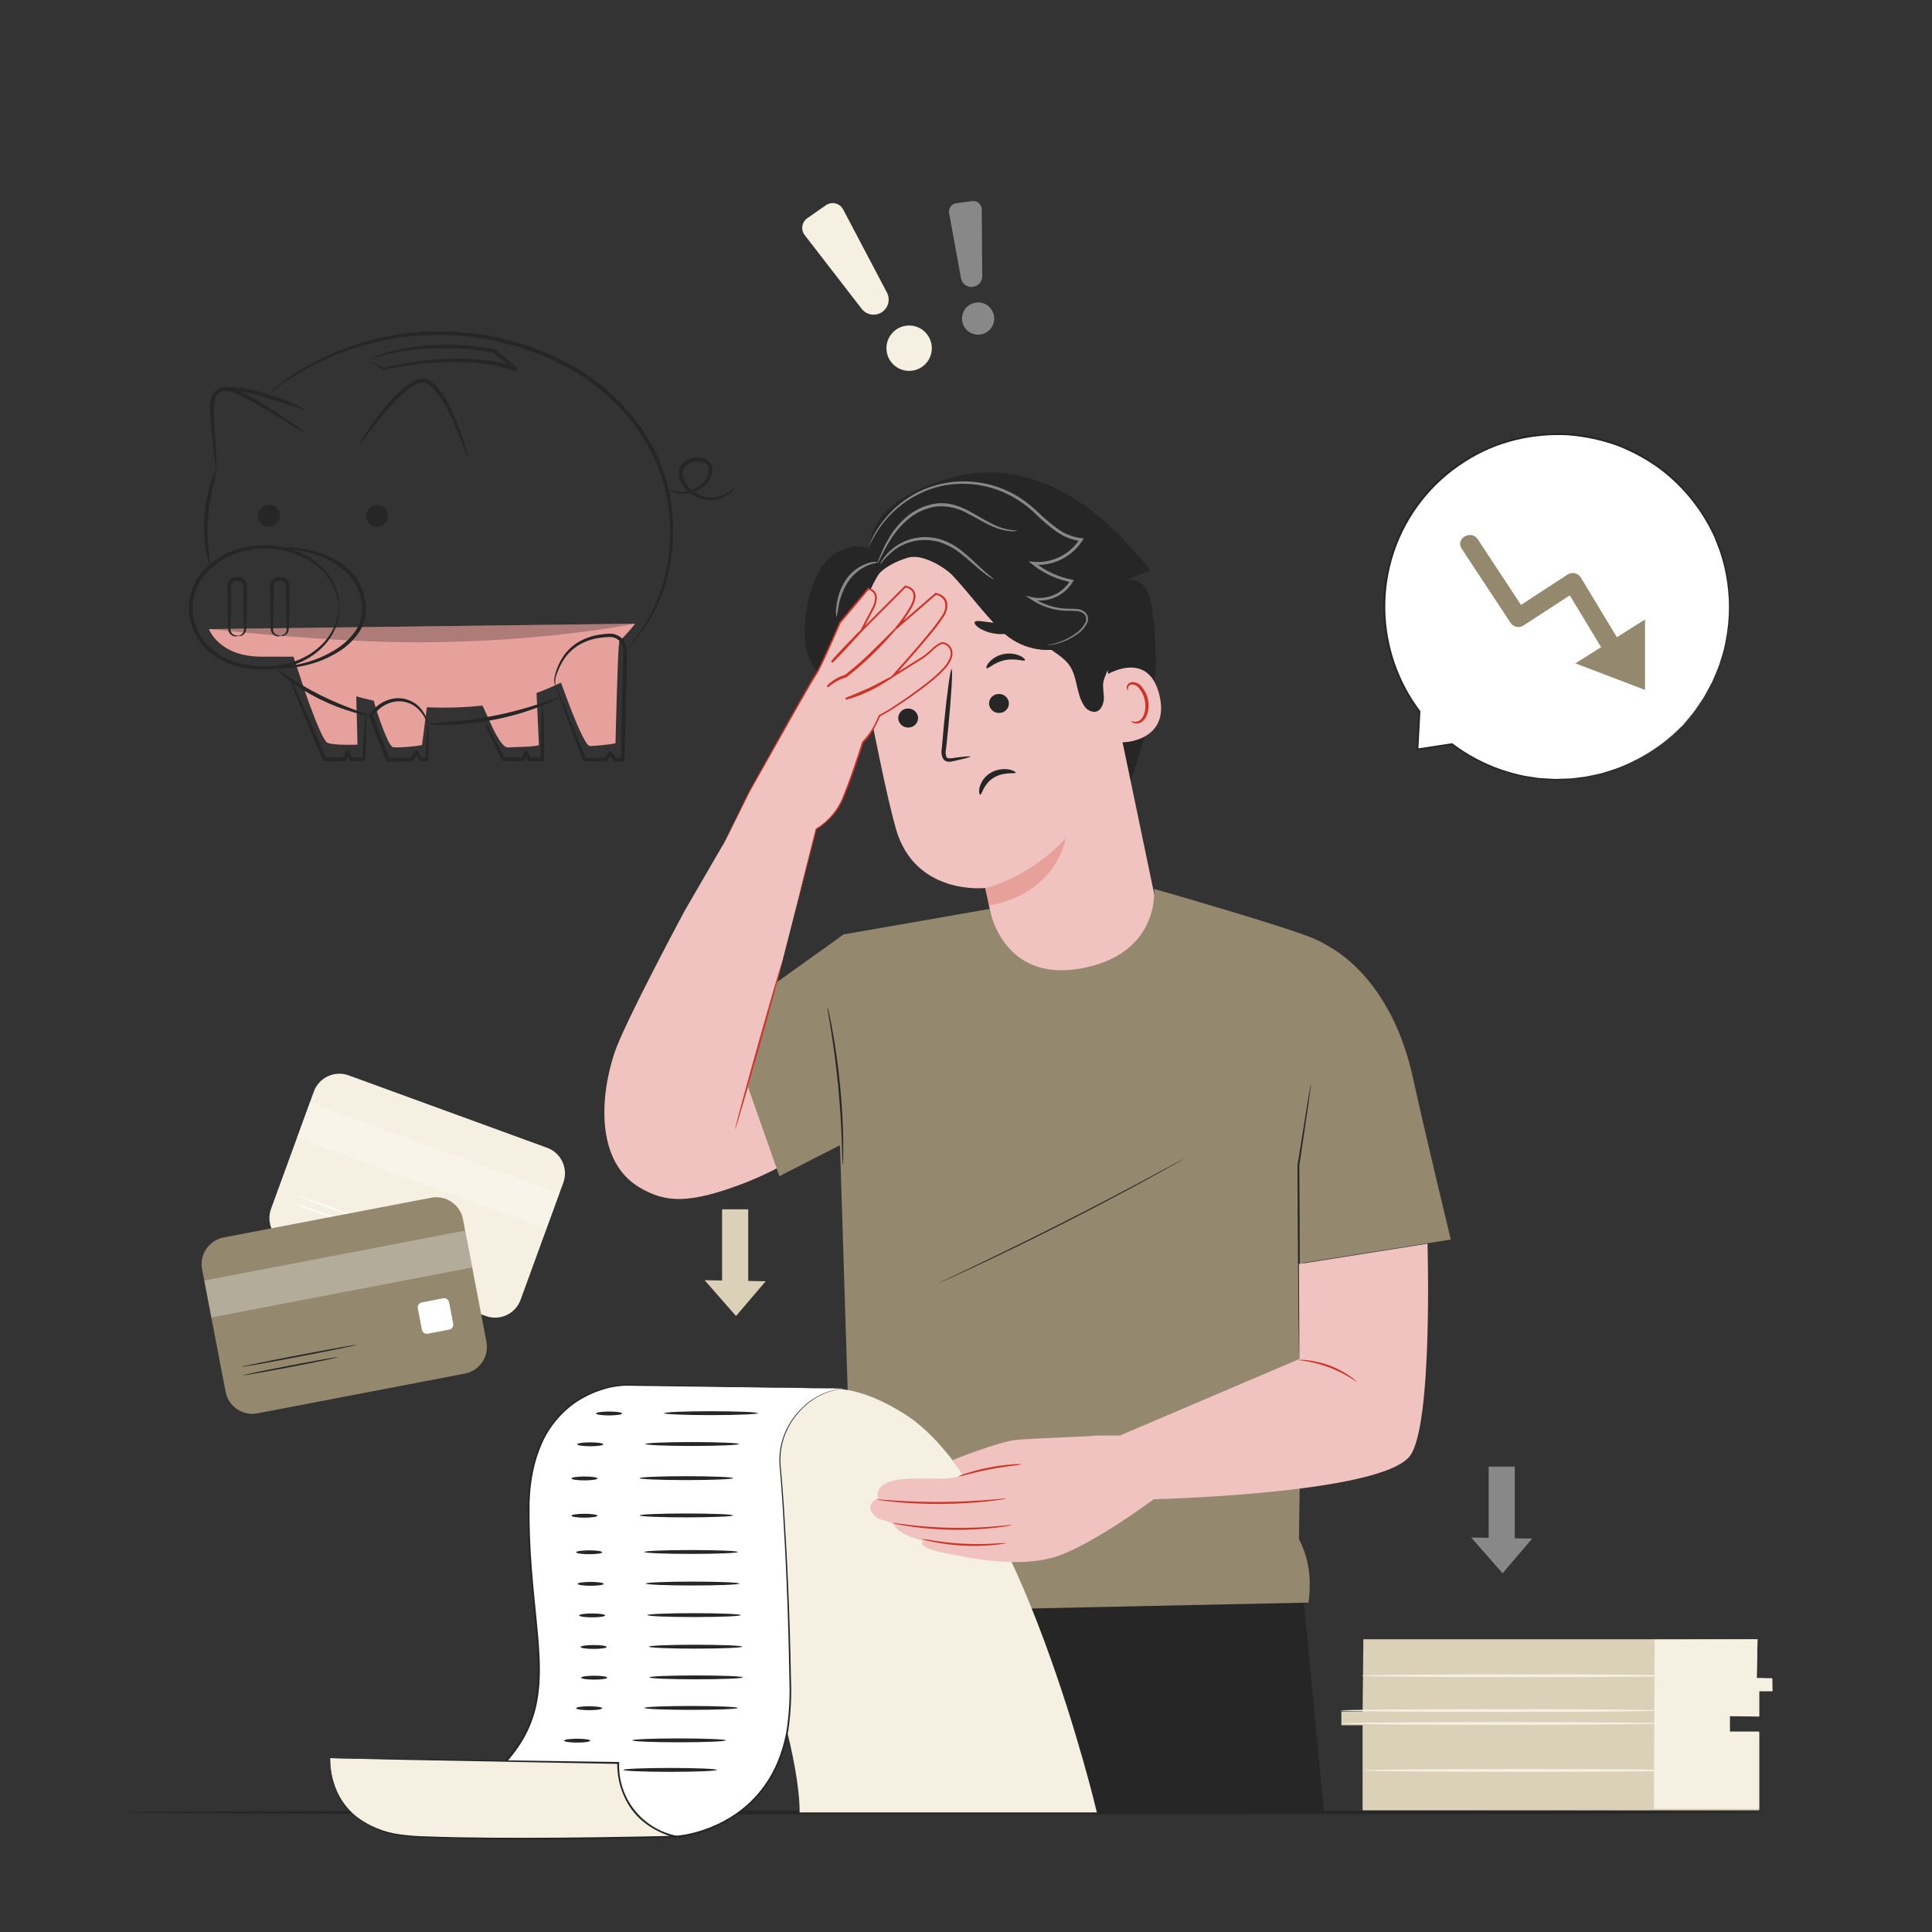 <svg xmlns="http://www.w3.org/2000/svg" width="2000" height="2000" viewBox="0 0 2000 2000" fill="none"><rect x="0" y="0" width="2000" height="2000" fill="#333333" stroke="none"/><path d="M566.39 1188.18L360.916 1113.22C346.329 1107.9 330.19 1115.41 324.868 1130L280.605 1251.32C275.284 1265.91 282.795 1282.05 297.382 1287.37L502.856 1362.33C517.443 1367.66 533.583 1360.14 538.904 1345.56L583.167 1224.23C588.489 1209.64 580.978 1193.5 566.39 1188.18Z" fill="#F5F0E1"></path><g opacity="0.3"><path d="M578.96 1235.51L320.781 1141.2L307.455 1177.68L565.634 1271.99L578.96 1235.51Z" fill="white"></path></g><path d="M399.115 1280.35C398.96 1280.78 377.781 1273.43 351.813 1263.96C325.845 1254.49 304.905 1246.47 305.059 1246.05C305.214 1245.63 326.389 1252.97 352.365 1262.45C378.341 1271.93 399.265 1279.94 399.115 1280.35Z" fill="white"></path><path d="M421.966 1279.25C421.811 1279.67 396.198 1270.71 364.762 1259.24C333.325 1247.78 307.952 1238.13 308.102 1237.71C308.253 1237.29 333.866 1246.25 365.314 1257.72C396.762 1269.2 422.116 1278.81 421.966 1279.25Z" fill="white"></path><path d="M1411.37 1696.96C1411.37 1699.34 1410.55 1771.69 1410.55 1771.69H1388.58V1785.98H1410.55V1874.04H1821.09V1793.9H1790.68V1776.46H1821.09V1750.28H1834.61V1738.39H1818.56L1819.38 1696.96L1411.37 1696.96Z" fill="#DBD1B8"></path><path d="M1712.88 1697.34L1712.06 1872.55H1821.09V1792.46H1790.68V1776.47L1821.09 1777.01V1750.84H1834.87L1834.61 1737.32L1818.56 1736.93L1819.38 1696.98L1712.88 1697.34Z" fill="#F5F0E1"></path><path d="M1719.83 1784.08C1719.83 1784.89 1645.55 1785.54 1553.92 1785.54C1462.29 1785.54 1387.99 1784.89 1387.99 1784.08C1387.99 1783.28 1462.27 1782.63 1553.92 1782.63C1645.57 1782.63 1719.83 1783.28 1719.83 1784.08Z" fill="#F5F0E1"></path><path d="M1719.83 1770.72C1719.83 1771.53 1645.55 1772.18 1553.92 1772.18C1462.29 1772.18 1387.99 1771.53 1387.99 1770.72C1387.99 1769.91 1462.27 1769.27 1553.92 1769.27C1645.57 1769.27 1719.83 1769.92 1719.83 1770.72Z" fill="#F5F0E1"></path><path d="M1741.14 1734.76C1741.14 1735.57 1666.85 1736.21 1575.23 1736.21C1483.61 1736.21 1409.3 1735.57 1409.3 1734.76C1409.3 1733.95 1483.57 1733.3 1575.23 1733.3C1666.89 1733.3 1741.14 1733.96 1741.14 1734.76Z" fill="#F5F0E1"></path><path d="M1743.19 1832.76C1743.19 1833.56 1668.9 1834.22 1577.28 1834.22C1485.66 1834.22 1411.35 1833.56 1411.35 1832.76C1411.35 1831.95 1485.63 1831.3 1577.28 1831.3C1668.93 1831.3 1743.19 1831.95 1743.19 1832.76Z" fill="#F5F0E1"></path><path d="M833.036 243.404L891.993 319.674C894.322 322.689 897.673 324.747 901.415 325.462C905.157 326.177 909.031 325.499 912.307 323.556C915.751 321.514 918.278 318.227 919.367 314.374C920.456 310.522 920.023 306.398 918.158 302.855L872.818 216.783C872.008 215.247 870.882 213.901 869.512 212.834C868.143 211.766 866.562 211.002 864.875 210.591C863.188 210.181 861.433 210.134 859.727 210.453C858.02 210.772 856.401 211.45 854.976 212.442L835.724 225.863C834.362 226.811 833.207 228.027 832.329 229.435C831.452 230.844 830.869 232.416 830.618 234.057C830.366 235.697 830.451 237.372 830.867 238.979C831.282 240.585 832.02 242.091 833.036 243.404Z" fill="#F5F0E1"></path><path d="M963.738 354.089C964.995 358.56 964.898 363.303 963.459 367.718C962.021 372.133 959.306 376.023 955.656 378.896C952.007 381.768 947.589 383.494 942.959 383.855C938.329 384.216 933.696 383.196 929.646 380.924C925.596 378.652 922.31 375.23 920.205 371.091C918.099 366.952 917.268 362.281 917.817 357.67C918.366 353.059 920.269 348.714 923.288 345.184C926.306 341.655 930.303 339.1 934.773 337.842C937.741 337.006 940.846 336.763 943.908 337.127C946.971 337.491 949.932 338.455 952.621 339.964C955.311 341.473 957.678 343.497 959.585 345.921C961.492 348.344 962.903 351.12 963.738 354.089V354.089Z" fill="#F5F0E1"></path><path d="M982.485 220.564L994.805 287.983C995.291 290.646 996.735 293.04 998.864 294.713C1000.99 296.387 1003.66 297.223 1006.36 297.066C1009.2 296.901 1011.87 295.65 1013.82 293.573C1015.77 291.496 1016.84 288.751 1016.82 285.905L1016.3 216.748C1016.29 215.514 1016.02 214.295 1015.5 213.174C1014.99 212.052 1014.24 211.053 1013.31 210.243C1012.38 209.432 1011.28 208.829 1010.1 208.473C1008.92 208.117 1007.68 208.017 1006.45 208.178L989.912 210.368C988.742 210.523 987.616 210.913 986.603 211.516C985.589 212.119 984.708 212.921 984.013 213.874C983.319 214.828 982.825 215.912 982.563 217.062C982.3 218.212 982.273 219.403 982.485 220.564V220.564Z" fill="#888888"></path><path d="M1028.88 333.15C1028.21 336.383 1026.6 339.346 1024.25 341.663C1021.9 343.981 1018.92 345.55 1015.68 346.172C1012.43 346.794 1009.08 346.441 1006.04 345.157C1003 343.873 1000.41 341.716 998.591 338.959C996.775 336.202 995.818 332.968 995.84 329.667C995.862 326.366 996.863 323.146 998.715 320.414C1000.57 317.681 1003.19 315.56 1006.25 314.317C1009.3 313.074 1012.66 312.765 1015.9 313.43C1018.04 313.872 1020.08 314.732 1021.9 315.962C1023.71 317.192 1025.27 318.768 1026.47 320.599C1027.68 322.431 1028.51 324.482 1028.93 326.635C1029.34 328.789 1029.32 331.002 1028.88 333.15V333.15Z" fill="#888888"></path><path d="M774.538 1251.89H747.5V1333.88H774.538V1251.89Z" fill="#DBD1B8"></path><path d="M729.41 1325.25L761.928 1362.33L792.62 1326.38L729.41 1325.25Z" fill="#DBD1B8"></path><path d="M1829.5 1876.19C1829.5 1877.3 1449.37 1878.2 980.561 1878.2C511.591 1878.2 131.539 1877.3 131.539 1876.19C131.539 1875.08 511.591 1874.18 980.561 1874.18C1449.37 1874.18 1829.5 1875.08 1829.5 1876.19Z" fill="#262626"></path><path d="M1568.07 1518.25H1541.04V1600.23H1568.07V1518.25Z" fill="#888888"></path><path d="M1522.95 1591.61L1555.47 1628.68L1586.16 1592.73L1522.95 1591.61Z" fill="#888888"></path><path d="M1742.19 750.625C1765.55 725.759 1781.31 694.731 1787.62 661.201C1793.92 627.67 1790.51 593.036 1777.78 561.382C1765.04 529.728 1743.53 502.375 1715.76 482.549C1687.99 462.723 1655.14 451.25 1621.07 449.484C1586.99 447.718 1553.13 455.732 1523.46 472.582C1493.79 489.432 1469.56 514.414 1453.63 544.582C1437.69 574.75 1430.71 608.846 1433.52 642.848C1436.33 676.851 1448.8 709.342 1469.46 736.49L1467.43 775.724L1503.06 770.209C1538.26 797.149 1582.21 810.061 1626.39 806.443C1670.57 802.825 1711.84 782.934 1742.19 750.625Z" fill="white"></path><path d="M1742.19 750.625C1742.19 750.625 1737.74 755.371 1728.81 763.733C1715.36 775.333 1700.3 784.92 1684.09 792.196C1678.58 794.71 1672.92 796.876 1667.14 798.68L1657.83 801.623L1647.86 803.809L1642.72 804.932C1640.98 805.319 1639.19 805.419 1637.4 805.678L1626.42 807.057C1622.68 807.288 1618.85 807.354 1614.96 807.512C1613.03 807.555 1611.05 807.709 1609.07 807.663L1603.08 807.338L1597 807.006C1594.94 806.957 1592.88 806.763 1590.85 806.427L1578.31 804.604C1569.65 802.89 1561.13 800.58 1552.79 797.691C1534.74 791.431 1517.79 782.383 1502.55 770.877L1503.19 771.04L1467.57 776.593L1466.5 776.763L1466.55 775.678C1467.18 763.412 1467.85 750.069 1468.55 736.444L1468.73 737.046C1445.57 706.367 1432.74 669.129 1432.1 630.694C1431.41 588.874 1445.39 548.133 1471.62 515.549C1483.99 500.123 1498.85 486.876 1515.59 476.357C1531.73 465.952 1549.5 458.321 1568.15 453.78C1586.15 449.419 1604.68 447.697 1623.17 448.667C1640.86 450.035 1658.28 453.777 1674.98 459.793C1682.94 462.887 1690.68 466.517 1698.15 470.657C1705.45 474.634 1712.47 479.112 1719.16 484.058C1731.86 493.638 1743.26 504.841 1753.05 517.38C1762.22 529.06 1769.96 541.802 1776.08 555.331C1777.37 558.666 1778.63 561.964 1779.88 565.226C1781.22 568.415 1782.35 571.688 1783.27 575.024C1785.26 581.414 1786.84 587.921 1788.02 594.508C1792.37 617.675 1792.13 641.47 1787.32 664.545C1786.43 669.473 1785.21 674.334 1783.66 679.093C1782.11 683.658 1780.98 688.173 1779.26 692.266L1774.21 703.972C1773.48 705.808 1772.6 707.582 1771.59 709.278L1768.86 714.199C1767.04 717.358 1765.53 720.474 1763.73 723.158L1758.55 730.601L1754.1 736.961L1749.89 741.835L1744.17 748.428C1742.87 749.903 1742.17 750.625 1742.17 750.625C1742.17 750.625 1742.77 749.81 1744.02 748.308L1749.58 741.6L1753.7 736.675C1755.03 734.716 1756.49 732.583 1758.06 730.276L1763.15 722.811C1764.91 720.108 1766.39 717.018 1768.17 713.843L1770.84 708.923C1771.84 707.228 1772.7 705.456 1773.42 703.625C1774.99 699.909 1776.63 696.016 1778.35 691.946C1780.04 687.86 1781.14 683.361 1782.65 678.815C1784.17 674.076 1785.36 669.239 1786.21 664.336C1790.87 641.402 1791.01 617.778 1786.62 594.789C1785.43 588.26 1783.83 581.811 1781.84 575.479C1780.92 572.174 1779.79 568.932 1778.45 565.774L1774.65 555.976C1768.54 542.585 1760.85 529.976 1751.73 518.422C1742 506.027 1730.69 494.956 1718.09 485.491C1711.46 480.608 1704.5 476.189 1697.27 472.264C1689.86 468.177 1682.19 464.595 1674.3 461.543C1657.78 455.618 1640.53 451.938 1623.02 450.602C1604.73 449.66 1586.4 451.379 1568.6 455.707C1550.16 460.209 1532.6 467.764 1516.64 478.061C1482.22 499.788 1456.32 532.705 1443.31 571.278C1436.87 590.409 1433.74 610.496 1434.04 630.679C1434.65 668.706 1447.3 705.56 1470.17 735.949L1470.37 736.22V736.552C1469.65 750.181 1468.95 763.52 1468.3 775.786L1467.29 774.871L1502.92 769.39L1503.28 769.336L1503.56 769.553C1518.65 780.991 1535.42 790 1553.29 796.255C1561.55 799.143 1570 801.459 1578.57 803.187L1591 805.037C1593.02 805.38 1595.06 805.58 1597.11 805.635L1603.14 805.987L1609.08 806.331C1611.04 806.388 1612.99 806.242 1614.93 806.207C1618.79 806.064 1622.59 806.014 1626.31 805.821L1637.22 804.496C1638.99 804.245 1640.78 804.137 1642.5 803.782L1647.62 802.689L1657.53 800.565L1666.8 797.687C1672.56 795.924 1678.2 793.805 1683.69 791.342C1699.86 784.184 1714.94 774.77 1728.47 763.381C1733.07 759.38 1736.32 756.001 1738.66 753.888C1740.99 751.776 1742.19 750.625 1742.19 750.625Z" fill="#262626"></path><path d="M1513.09 567.979L1557.2 634.877L1563.45 644.366C1564.77 646.551 1566.88 648.137 1569.35 648.786C1571.82 649.435 1574.44 649.096 1576.66 647.842L1633.02 611.126L1619.81 607.65L1660.79 675.497L1666.58 685.079C1673 695.703 1689.7 686.01 1683.26 675.335L1642.28 607.484L1636.49 597.902C1635.18 595.712 1633.06 594.123 1630.59 593.473C1628.12 592.824 1625.5 593.166 1623.28 594.426L1566.89 631.146L1580.1 634.622L1536.01 567.713C1533.93 564.549 1531.84 561.386 1529.76 558.224C1522.95 547.893 1506.2 557.556 1513.08 567.972L1513.09 567.979Z" fill="#94896F"></path><path d="M1630.82 686.725L1702.93 641.262V714.199L1630.82 686.725Z" fill="#94896F"></path><path d="M578.043 699.391C579.059 701.083 603.019 771.943 610.704 772.298C619.573 771.966 628.409 771.02 637.147 769.467C637.147 769.467 639.464 674.172 640.685 667.897C641.322 661.492 641.288 655.038 640.584 648.641L589.015 660.818L578.043 699.391Z" fill="#E7A19C"></path><path d="M498.777 729.947C500.801 729.646 515.77 774.051 525.657 773.703C535.544 773.356 557.866 772.931 557.866 771C557.866 769.069 555.035 709.645 555.035 709.645C555.035 709.645 503.362 713.537 503.717 714.599C502.387 719.812 500.737 724.938 498.777 729.947V729.947Z" fill="#E7A19C"></path><path d="M386.83 724.366C386.057 725.019 400.995 772.421 406.866 773.456C412.736 774.491 436.92 772.023 436.92 771.011C436.92 769.999 442.983 724.366 442.983 724.366C442.983 724.366 405.831 708.091 386.83 724.366Z" fill="#E7A19C"></path><path d="M316.404 717.863C316.404 717.863 332.813 765.721 338.803 768.799C344.793 771.877 370.085 770.85 370.085 770.85L368.718 717.863L304.578 682.055L316.404 717.863Z" fill="#E7A19C"></path><path d="M308.938 693.836C311.835 697.312 372.685 739.616 487.479 731.525C602.273 723.435 657.434 645.619 657.434 645.619L216.281 651.234C216.281 651.234 226.411 679.79 271.014 679.79H303.802L308.938 693.836Z" fill="#E7A19C"></path><path d="M378.998 739.807C379.579 744.03 379.699 748.303 379.357 752.552C379.238 760.662 378.89 772.221 378.349 786.093C378.333 786.532 378.148 786.948 377.833 787.255C377.518 787.562 377.097 787.736 376.658 787.742H376.612L363.152 787.881C362.812 787.884 362.477 787.793 362.184 787.618C361.892 787.443 361.654 787.191 361.496 786.889V786.858C360.337 784.606 359.078 782.189 357.804 779.721L361.318 779.582C360.399 781.849 359.414 784.282 358.414 786.757C358.264 787.119 358.01 787.428 357.685 787.645C357.36 787.863 356.978 787.98 356.587 787.982L339.208 788.016H336.057C335.663 788.015 335.279 787.899 334.951 787.682C334.623 787.465 334.366 787.157 334.211 786.796C324.393 763.867 315.762 743.155 309.706 728.132C303.651 713.109 300.179 703.755 300.681 703.543C301.183 703.33 305.558 712.29 312.267 727.031C318.975 741.773 328.043 762.299 337.891 785.212L336.045 783.996H339.196L356.575 784.031L354.749 785.255C355.772 782.791 356.784 780.366 357.726 778.11V778.087C357.869 777.746 358.107 777.454 358.411 777.244C358.715 777.034 359.072 776.916 359.441 776.904C359.81 776.891 360.175 776.985 360.493 777.173C360.811 777.362 361.067 777.637 361.233 777.967L364.821 785.155L363.149 784.127L376.608 784.266L374.874 785.915C375.766 772.058 376.608 760.519 377.326 752.447C377.425 748.186 377.986 743.948 378.998 739.807V739.807Z" fill="#262626"></path><path d="M561.575 731.525C562.555 736.613 562.968 741.794 562.807 746.973C563.147 756.667 563.402 770.292 563.518 786.01C563.518 786.519 563.317 787.008 562.959 787.369C562.601 787.731 562.115 787.936 561.606 787.941H561.575L548.116 788.007C547.758 788.006 547.408 787.91 547.1 787.729C546.792 787.548 546.537 787.288 546.363 786.976C545.459 785.346 544.489 783.612 543.516 781.859L542.717 780.422L546.308 780.272C545.307 782.488 544.323 784.67 543.358 786.818C543.199 787.169 542.943 787.467 542.62 787.676C542.297 787.886 541.92 787.998 541.535 787.999L521.02 787.849H520.985C520.646 787.845 520.315 787.746 520.029 787.564C519.743 787.382 519.514 787.123 519.367 786.818C513.698 775.015 508.998 764.936 505.804 757.76C503.831 754.083 502.317 750.178 501.297 746.131C503.892 749.398 506.078 752.97 507.804 756.767C511.57 763.661 516.729 773.513 522.673 785.184L521.02 784.157L541.535 784.006L539.712 785.184C540.675 783.032 541.651 780.843 542.64 778.619C542.792 778.278 543.036 777.986 543.345 777.776C543.654 777.567 544.016 777.447 544.389 777.432C544.762 777.416 545.132 777.505 545.457 777.688C545.783 777.871 546.051 778.141 546.231 778.468L547.031 779.901L549.869 785.022L548.116 783.995L561.575 784.056L559.644 785.987C559.76 770.269 560.03 756.636 560.355 746.95C560.195 741.779 560.604 736.607 561.575 731.525Z" fill="#262626"></path><path d="M286.466 692.852C287.239 691.871 305.977 707.025 332.447 719.99C358.802 733.167 382.097 739.331 381.757 740.548C381.634 741.042 375.648 740.115 366.236 737.458C353.982 733.916 342.073 729.273 330.655 723.586C319.212 717.942 308.335 711.218 298.172 703.503C290.413 697.544 286.142 693.238 286.466 692.852Z" fill="#262626"></path><path d="M442.984 749.499C442.984 748.889 450.747 748.526 463.214 747.502C479.431 746.207 495.564 744.015 511.539 740.937C527.501 737.803 543.24 733.626 558.655 728.432C570.492 724.442 577.695 721.526 577.965 722.094C578.174 722.534 571.365 726.381 559.651 731.1C544.328 737.151 528.474 741.76 512.296 744.868C496.159 748.039 479.787 749.871 463.349 750.345C450.759 750.642 442.981 750.001 442.984 749.499Z" fill="#262626"></path><path d="M648.906 672.024C650.181 670.102 651.601 668.28 653.155 666.575C655.986 663.057 660.075 657.789 664.806 650.652C678.111 630.422 687.008 607.618 690.917 583.724C693.666 567.292 694.334 550.58 692.906 533.981C692.686 529.501 691.871 525.006 691.311 520.414C690.407 515.88 689.766 511.211 688.48 506.611C686.186 497.073 683.085 487.748 679.212 478.735C663.597 441.602 632.891 406.747 592.614 383.344C547.207 357.591 495.538 344.958 443.371 346.855C391.203 348.751 340.588 365.102 297.171 394.084C293.556 396.401 290.517 398.695 287.844 400.649C285.172 402.603 282.932 404.264 281.175 405.67C279.428 407.181 277.568 408.555 275.609 409.779C277.168 408.073 278.855 406.49 280.657 405.044C282.341 403.519 284.477 401.696 287.118 399.684C289.76 397.672 292.71 395.223 296.279 392.798C316.218 378.695 338.013 367.421 361.045 359.295C395.232 346.943 431.536 341.519 467.84 343.337C512.441 345.115 555.951 357.651 594.661 379.876C635.598 403.662 666.88 439.3 682.629 477.291C686.529 486.507 689.63 496.041 691.898 505.788C693.169 510.488 693.806 515.254 694.69 519.881C695.231 524.569 696.019 529.15 696.212 533.714C697.53 550.585 696.686 567.554 693.702 584.21C689.498 608.39 680.073 631.363 666.085 651.529C662.292 656.963 658.174 662.163 653.753 667.1C652.27 668.867 650.649 670.513 648.906 672.024V672.024Z" fill="#262626"></path><path d="M224.139 485.848C225.298 486.235 217.705 507.433 215.554 534.726C213.403 562.019 218.377 584.055 217.13 584.264C216.628 584.38 214.762 579.035 213.171 570.036C211.155 558.274 210.609 546.306 211.545 534.409C212.497 522.532 214.781 510.799 218.354 499.431C221.135 490.738 223.656 485.667 224.139 485.848Z" fill="#262626"></path><path d="M283.528 691.632C283.458 690.79 297.334 691.412 318.359 685.36C330.588 681.846 342.137 676.297 352.522 668.946C358.471 664.546 363.666 659.209 367.905 653.143C372.288 646.628 374.684 638.981 374.802 631.13C374.938 623.482 373.39 615.898 370.267 608.915C367.144 601.932 362.523 595.722 356.732 590.726C351.726 586.214 346.1 582.442 340.025 579.526L335.777 577.506C334.371 576.888 332.942 576.398 331.567 575.853C328.925 574.805 326.229 573.896 323.492 573.13C302.463 567.229 288.54 568.056 288.622 567.156C291.796 566.62 295.024 566.472 298.234 566.716C307.013 566.991 315.736 568.222 324.249 570.388C327.088 571.084 329.887 571.935 332.633 572.937C334.066 573.462 335.553 573.934 337.024 574.536L341.461 576.521C347.896 579.445 353.866 583.297 359.18 587.957C365.461 593.25 370.481 599.877 373.876 607.355C377.272 614.834 378.956 622.976 378.807 631.188C378.677 639.8 376.025 648.185 371.18 655.306C366.646 661.719 361.076 667.332 354.697 671.913C343.887 679.372 331.834 684.845 319.104 688.075C310.604 690.275 301.899 691.589 293.129 691.995C289.925 692.269 286.701 692.147 283.528 691.632V691.632Z" fill="#262626"></path><path d="M484.041 472.655C483.481 472.825 480.094 462.691 473.56 446.78C469.799 437.471 465.517 428.381 460.734 419.553C457.963 414.4 454.731 409.507 451.079 404.935C449.226 402.578 447.078 400.469 444.688 398.659C443.524 397.809 442.264 397.098 440.934 396.543C440.289 396.3 439.663 396.23 439.034 396.037C438.354 396.037 437.682 395.979 436.991 395.999C434.041 396.369 431.205 397.37 428.676 398.934C426.024 400.438 423.504 402.166 421.145 404.097C416.583 407.811 412.274 411.825 408.246 416.112C400.456 424.311 393.995 432.278 388.646 439.01C378.006 452.527 371.881 461.293 371.398 460.977C372.231 458.588 373.42 456.338 374.924 454.303C377.458 450.179 381.301 444.316 386.375 437.291C392.309 429.028 398.709 421.11 405.542 413.575C409.615 409.084 414.003 404.889 418.673 401.023C421.19 398.935 423.881 397.066 426.718 395.439C429.746 393.572 433.148 392.395 436.682 391.99C437.632 391.947 438.613 391.99 439.559 392.052C440.514 392.242 441.457 392.491 442.382 392.797C444.036 393.481 445.6 394.364 447.04 395.427C449.694 397.438 452.075 399.787 454.122 402.413C457.89 407.204 461.193 412.343 463.986 417.761C468.69 426.795 472.772 436.14 476.205 445.73C479.171 453.878 481.226 460.579 482.52 465.248C483.399 467.626 483.912 470.124 484.041 472.655V472.655Z" fill="#262626"></path><path d="M225.633 405.021C225.385 404.836 226.309 403.573 228.622 402.619C231.867 401.431 235.301 400.843 238.756 400.885C249.881 401.202 260.907 403.087 271.505 406.485C296.369 413.664 315.27 422.775 314.849 423.74C314.412 424.822 294.944 417.434 270.401 410.355C260.079 407.095 249.457 404.876 238.694 403.731C235.489 403.453 232.262 403.583 229.089 404.117C226.865 404.542 225.822 405.195 225.633 405.021Z" fill="#262626"></path><path d="M381.186 372.46C380.981 372.487 383.916 371.086 390.366 368.301C393.591 366.961 397.364 365.984 401.886 364.489C404.122 363.736 406.609 363.292 409.205 362.624C411.819 362.029 414.561 361.257 417.516 360.817C448.867 355.307 480.959 355.53 512.231 361.473C512.532 361.529 512.813 361.662 513.046 361.859L513.1 361.906L533.117 378.898L534.862 380.385C535.218 380.689 535.457 381.108 535.537 381.569C535.617 382.03 535.534 382.505 535.303 382.911C535.071 383.318 534.704 383.631 534.267 383.796C533.829 383.962 533.347 383.97 532.904 383.819C519.286 379.346 505.168 376.571 490.87 375.558C478.111 374.574 465.299 374.462 452.525 375.222C433.968 376.347 415.525 378.889 397.356 382.826H397.298C397.074 382.875 396.84 382.835 396.645 382.714C391.277 379.373 387.326 376.666 384.785 374.967C383.531 374.21 382.329 373.372 381.186 372.457C381.352 372.457 382.912 373.31 385.739 374.774C388.566 376.237 392.575 378.308 397.595 381.123L396.885 381.022C415.037 376.266 433.589 373.186 452.305 371.823C465.243 370.854 478.235 370.819 491.179 371.719C505.819 372.653 520.28 375.442 534.218 380.018L532.259 383.452L530.514 381.965L510.532 364.926L511.401 365.354C480.591 359.438 449.003 358.773 417.971 363.389C415.036 363.736 412.313 364.412 409.71 364.906C407.127 365.474 404.644 365.818 402.411 366.451C397.974 367.687 393.915 368.575 391.007 369.541C385.171 371.344 381.375 372.43 381.186 372.46Z" fill="#262626"></path><path d="M350.914 628.836C350.196 623.161 348.971 617.562 347.253 612.105C344.947 605.844 341.576 600.028 337.289 594.916C331.571 588.188 324.666 582.568 316.917 578.336C296.44 567.488 272.582 564.906 250.258 571.122C243.904 572.904 237.772 575.401 231.98 578.564C226.025 581.966 220.548 586.144 215.694 590.988C205.421 601.146 199.581 614.953 199.446 629.399C199.524 643.86 205.168 657.735 215.207 668.143C224.827 677.615 236.917 684.19 250.096 687.117C262.071 689.851 274.427 690.505 286.623 689.048C297.248 687.761 307.532 684.463 316.924 679.331C324.672 675.099 331.576 669.479 337.292 662.752C341.579 657.638 344.95 651.823 347.256 645.562C348.972 640.107 350.196 634.509 350.914 628.836C351.139 630.325 351.181 631.835 351.041 633.335C351.025 635.164 350.834 636.988 350.47 638.78C350.118 641.258 349.538 643.698 348.736 646.068C346.622 652.635 343.338 658.767 339.042 664.165C333.303 671.296 326.272 677.282 318.318 681.811C308.679 687.304 298.068 690.884 287.071 692.354C274.464 694.015 261.663 693.459 249.247 690.713C235.329 687.719 222.544 680.841 212.376 670.877C201.587 659.766 195.512 644.914 195.422 629.427C195.549 613.92 201.828 599.098 212.878 588.219C218.013 583.129 223.809 578.752 230.11 575.208C236.187 571.933 242.618 569.362 249.277 567.546C272.496 561.248 297.254 564.228 318.315 575.857C326.269 580.386 333.299 586.372 339.038 593.502C343.335 598.901 346.62 605.032 348.736 611.599C349.538 613.971 350.119 616.412 350.47 618.891C350.834 620.682 351.025 622.505 351.041 624.333C351.181 625.833 351.138 627.345 350.914 628.836V628.836Z" fill="#262626"></path><path d="M246.663 658.296C246.582 657.909 248.833 658.079 251.038 655.735C251.664 655.029 252.129 654.196 252.401 653.294C252.674 652.391 252.748 651.44 252.618 650.506C252.528 647.949 252.429 645.131 252.321 642.052C252.197 635.657 252.05 628.222 251.892 620.039C251.853 615.883 251.815 611.542 251.772 607.043C251.848 606.19 251.713 605.332 251.38 604.543C251.047 603.755 250.525 603.06 249.861 602.521C249.203 601.993 248.426 601.636 247.597 601.482C246.539 601.381 245.474 601.351 244.411 601.393C243.562 601.394 242.727 601.607 241.981 602.011C241.234 602.416 240.601 602.999 240.136 603.71C239.683 604.405 239.408 605.201 239.337 606.027C239.286 606.854 239.313 608.221 239.298 609.279C239.255 613.774 239.217 618.119 239.182 622.275C239.02 630.458 238.873 637.889 238.75 644.288C238.701 645.833 238.653 647.324 238.607 648.76C238.506 650.001 238.506 651.247 238.607 652.487C238.77 653.398 239.131 654.261 239.665 655.017C240.199 655.772 240.892 656.401 241.696 656.859C242.801 657.457 244.025 657.803 245.28 657.871C246.203 658.002 246.686 658.137 246.686 658.257C246.686 658.377 246.203 658.531 245.28 658.643C243.854 658.915 242.38 658.773 241.032 658.234C239.91 657.766 238.912 657.045 238.116 656.127C237.32 655.209 236.748 654.119 236.444 652.943C236.19 651.552 236.071 650.139 236.089 648.726C236.046 647.3 235.996 645.81 235.95 644.253C235.822 637.858 235.675 630.427 235.517 622.24C235.478 618.084 235.44 613.744 235.401 609.244C235.401 608.043 235.351 607.136 235.401 605.672C235.513 604.187 235.994 602.753 236.799 601.501C237.622 600.221 238.752 599.167 240.086 598.436C241.42 597.704 242.917 597.319 244.438 597.315C245.748 597.265 247.06 597.319 248.362 597.477C249.847 597.759 251.239 598.405 252.413 599.358C253.559 600.305 254.462 601.513 255.047 602.88C255.565 604.185 255.802 605.586 255.742 606.989C255.7 611.484 255.661 615.829 255.623 619.985C255.464 628.168 255.318 635.599 255.194 641.998C255.086 645.088 254.987 647.906 254.897 650.452C254.937 651.648 254.712 652.838 254.238 653.938C253.764 655.037 253.052 656.017 252.155 656.809C248.957 659.346 246.539 658.431 246.663 658.296Z" fill="#262626"></path><path d="M290.764 658.29C290.683 657.927 292.935 658.078 295.14 655.733C295.764 655.027 296.228 654.194 296.501 653.291C296.775 652.389 296.85 651.438 296.723 650.504C296.631 647.948 296.534 645.124 296.426 642.05C296.298 635.655 296.152 628.221 295.993 620.037C295.955 615.881 295.916 611.541 295.877 607.041C295.95 606.187 295.812 605.328 295.475 604.54C295.139 603.751 294.614 603.057 293.946 602.519C293.288 601.992 292.509 601.635 291.679 601.48C290.621 601.379 289.556 601.349 288.493 601.391C287.219 601.393 285.992 601.872 285.053 602.733C284.113 603.594 283.531 604.776 283.419 606.045C283.368 606.871 283.395 608.238 283.38 609.297C283.341 613.792 283.299 618.137 283.264 622.292C283.102 630.476 282.959 637.906 282.832 644.306C282.78 645.851 282.732 647.341 282.689 648.778C282.588 650.018 282.588 651.265 282.689 652.505C282.852 653.415 283.213 654.279 283.747 655.034C284.281 655.79 284.974 656.419 285.778 656.876C286.883 657.475 288.107 657.82 289.362 657.888C290.285 658.016 290.768 658.155 290.768 658.275C290.768 658.394 290.285 658.553 289.362 658.661C287.936 658.933 286.462 658.791 285.114 658.251C283.992 657.784 282.995 657.063 282.198 656.145C281.402 655.227 280.83 654.137 280.526 652.96C280.272 651.57 280.154 650.157 280.175 648.743C280.128 647.318 280.078 645.827 280.032 644.271C279.904 637.875 279.757 630.445 279.599 622.258C279.561 618.102 279.522 613.761 279.483 609.262C279.483 608.061 279.433 607.153 279.483 605.69C279.597 604.205 280.077 602.772 280.881 601.519C281.704 600.238 282.834 599.185 284.168 598.453C285.502 597.722 286.999 597.337 288.52 597.332C289.83 597.283 291.143 597.337 292.444 597.494C293.929 597.777 295.321 598.423 296.495 599.375C297.642 600.322 298.546 601.53 299.129 602.897C299.647 604.203 299.884 605.603 299.824 607.007C299.782 611.502 299.743 615.847 299.709 620.002C299.546 628.182 299.4 635.616 299.276 642.016C299.168 645.105 299.069 647.923 298.979 650.469C299.021 651.666 298.796 652.857 298.322 653.956C297.848 655.055 297.136 656.036 296.237 656.826C293.058 659.344 290.641 658.429 290.764 658.29Z" fill="#262626"></path><path d="M224.138 485.85C223.59 485.9 222.099 475.658 220.276 459.032C219.384 450.709 218.306 440.842 217.526 429.739C217.345 426.865 217.353 424.054 217.434 421.08C217.484 417.962 217.919 414.862 218.727 411.85C219.647 408.433 221.709 405.434 224.571 403.353C227.579 401.427 231.112 400.482 234.681 400.65C238.089 400.872 241.424 401.737 244.51 403.199C247.465 404.419 250.257 405.767 252.952 407.165C258.359 409.934 263.419 412.842 268.188 415.662C277.716 421.346 286.081 426.773 293.036 431.434C299.992 436.095 305.514 440.011 309.276 442.804C311.356 444.093 313.238 445.676 314.864 447.504C314.54 447.979 305.754 442.526 291.503 433.828C284.374 429.491 275.877 424.332 266.323 418.867C261.542 416.14 256.494 413.325 251.172 410.668C248.523 409.32 245.765 408.026 242.996 406.887C240.384 405.649 237.57 404.892 234.689 404.655C231.925 404.493 229.177 405.187 226.822 406.644C224.704 408.199 223.18 410.431 222.501 412.97C221.27 418.407 220.837 423.995 221.215 429.557C221.778 440.506 222.566 450.462 223.095 458.792C224.188 475.457 224.698 485.795 224.138 485.85Z" fill="#262626"></path><path d="M575.326 710.204C574.596 709.205 574.141 708.032 574.005 706.801C573.705 705.329 573.628 703.82 573.777 702.325C574.081 700.325 574.558 698.354 575.203 696.436C576.752 691.144 578.992 686.08 581.865 681.374C585.736 675.06 590.966 669.688 597.173 665.648C604.768 660.871 613.327 657.837 622.234 656.765C624.605 656.402 627.031 656.178 629.498 656.039C632.194 655.742 634.921 656.052 637.481 656.947C640.192 657.93 642.618 659.568 644.544 661.714C646.469 663.861 647.835 666.45 648.519 669.251C648.873 670.696 649.048 672.178 649.04 673.665C649.017 675.007 648.994 676.355 648.971 677.709C648.919 680.418 648.869 683.153 648.82 685.916C648.717 691.446 648.609 697.089 648.496 702.843C648.256 714.34 648.005 726.243 647.75 738.435C647.364 755.115 646.978 771.262 646.592 786.517C646.581 787.022 646.374 787.504 646.013 787.858C645.652 788.211 645.166 788.409 644.661 788.409L637.014 788.382C636.725 788.38 636.441 788.314 636.182 788.187C635.922 788.061 635.695 787.878 635.515 787.652L630 780.589L633.024 780.469C631.42 782.846 629.838 785.186 628.278 787.49C628.11 787.736 627.885 787.937 627.622 788.076C627.359 788.216 627.066 788.289 626.768 788.29L605.141 788.154H605.118C604.782 788.148 604.455 788.042 604.18 787.85C603.905 787.657 603.693 787.387 603.573 787.073C594.76 764.044 587.534 744.896 582.594 731.46C580.127 724.748 578.23 719.465 576.991 715.846C576.222 714.036 575.667 712.143 575.338 710.204C576.41 711.852 577.286 713.62 577.948 715.472C579.493 718.971 581.683 724.138 584.425 730.746C589.901 743.962 597.587 762.932 606.732 785.833L605.152 784.752L626.78 784.621L625.258 785.432L629.939 778.364C630.212 777.952 630.637 777.666 631.122 777.567C631.606 777.469 632.11 777.566 632.522 777.839C632.689 777.953 632.837 778.091 632.963 778.248L638.535 785.27L637.037 784.54L644.684 784.513L642.753 786.405C643.066 771.142 643.398 755.003 643.741 738.323C644.027 726.131 644.305 714.232 644.572 702.731C644.716 696.984 644.858 691.343 644.997 685.808L645.209 677.601L645.309 673.581C645.322 672.411 645.193 671.243 644.923 670.105C644.4 667.88 643.337 665.817 641.828 664.1C640.319 662.382 638.411 661.063 636.272 660.257C634.167 659.492 631.914 659.22 629.688 659.461C627.305 659.565 624.968 659.747 622.686 660.06C614.207 660.944 606.023 663.668 598.707 668.042C592.729 671.747 587.63 676.709 583.765 682.583C580.834 687.064 578.46 691.886 576.697 696.942C574.733 701.074 574.249 705.757 575.326 710.204Z" fill="#262626"></path><path d="M442.984 749.5C442.018 747.84 441.165 746.116 440.431 744.341C438.107 739.666 434.849 735.518 430.857 732.152C427.807 729.753 424.306 727.993 420.561 726.976C416.816 725.959 412.905 725.706 409.06 726.232C404.25 727.007 399.668 728.826 395.636 731.562C391.604 734.297 388.22 737.883 385.722 742.066L385.842 740.417C389.129 748.913 392.666 758.024 396.327 767.451C398.718 773.696 401.054 779.809 403.314 785.71L401.456 784.475L426.045 784.621L424.501 785.483L429.598 777.481L429.618 777.45C429.739 777.259 429.896 777.094 430.081 776.964C430.266 776.834 430.475 776.741 430.696 776.692C430.916 776.643 431.144 776.638 431.367 776.677C431.59 776.716 431.802 776.799 431.993 776.921C432.224 777.068 432.417 777.268 432.557 777.504L437.299 785.614L435.913 784.841L442.019 784.934L440.501 786.402C440.98 775.102 441.447 765.898 441.872 759.507C441.872 756.142 442.244 752.787 442.98 749.504C443.56 752.766 443.757 756.084 443.567 759.391C443.664 765.786 443.652 775.059 443.54 786.506C443.537 786.892 443.383 787.262 443.111 787.536C442.839 787.811 442.471 787.968 442.084 787.974H442.007L435.901 788.07C435.63 788.074 435.362 788.008 435.124 787.878C434.886 787.748 434.685 787.559 434.542 787.329L434.519 787.286C432.943 784.737 431.298 782.084 429.571 779.296L432.53 779.319C430.939 781.927 429.293 784.63 427.594 787.429C427.435 787.691 427.212 787.907 426.945 788.058C426.679 788.209 426.379 788.289 426.072 788.29H426.057L401.468 788.441C401.068 788.439 400.678 788.317 400.349 788.09C400.019 787.864 399.766 787.543 399.622 787.17L392.573 768.926C388.962 759.468 385.475 750.319 382.231 741.826L382.196 741.734C382.102 741.481 382.068 741.211 382.095 740.943C382.123 740.675 382.211 740.417 382.355 740.189C385.169 735.525 388.996 731.554 393.553 728.568C398.109 725.583 403.278 723.66 408.678 722.941C412.93 722.46 417.236 722.863 421.325 724.126C425.414 725.388 429.197 727.484 432.437 730.279C436.514 734.005 439.662 738.635 441.629 743.796C442.519 745.566 442.983 747.519 442.984 749.5V749.5Z" fill="#262626"></path><path d="M278.359 545.262C284.608 545.262 289.674 540.196 289.674 533.947C289.674 527.697 284.608 522.631 278.359 522.631C272.109 522.631 267.043 527.697 267.043 533.947C267.043 540.196 272.109 545.262 278.359 545.262Z" fill="#262626"></path><path d="M401.69 533.947C401.691 536.185 401.027 538.374 399.784 540.236C398.541 542.098 396.773 543.55 394.705 544.407C392.636 545.264 390.36 545.489 388.164 545.053C385.968 544.617 383.951 543.539 382.368 541.956C380.784 540.373 379.706 538.356 379.269 536.16C378.831 533.964 379.055 531.688 379.912 529.619C380.769 527.551 382.22 525.783 384.081 524.539C385.943 523.295 388.131 522.631 390.37 522.631C391.857 522.63 393.328 522.923 394.702 523.491C396.075 524.06 397.323 524.893 398.374 525.944C399.425 526.995 400.259 528.242 400.828 529.615C401.397 530.988 401.69 532.46 401.69 533.947V533.947Z" fill="#262626"></path><path opacity="0.3" d="M216.281 651.235C218.668 651.188 336.737 664.922 432.43 664.941C562.452 664.968 657.434 645.631 657.434 645.631L216.281 651.235Z" fill="#262626"></path><path d="M761.315 503.644C761.485 503.753 760.396 506.081 757.067 509.194C752.264 513.609 746.256 516.493 739.807 517.478C734.959 518.165 730.019 517.783 725.333 516.36C720.647 514.938 716.329 512.508 712.681 509.241C708.189 505.41 704.936 500.332 703.335 494.65C702.482 491.484 702.511 488.145 703.42 484.995C704.5 481.668 706.761 478.851 709.777 477.078C712.602 475.441 715.728 474.39 718.968 473.988C722.113 473.46 725.334 473.598 728.422 474.394C730.036 474.812 731.545 475.562 732.854 476.594C734.163 477.627 735.243 478.92 736.027 480.391C737.377 483.202 737.764 486.38 737.127 489.432C736.028 494.715 733.203 499.482 729.098 502.984C725.676 505.98 721.678 508.245 717.35 509.642C711.162 511.715 704.488 511.85 698.221 510.028C695.901 509.536 693.749 508.449 691.977 506.873C692.135 506.549 694.356 507.669 698.596 508.511C704.565 509.641 710.73 509.106 716.415 506.966C720.278 505.526 723.82 503.343 726.843 500.539C730.27 497.457 732.599 493.343 733.478 488.818C733.924 486.572 733.628 484.242 732.632 482.18C732.078 481.184 731.323 480.315 730.414 479.628C729.505 478.942 728.462 478.453 727.352 478.194C722.084 477.076 716.588 477.906 711.885 480.53C709.694 481.8 708.044 483.83 707.251 486.235C706.551 488.684 706.527 491.277 707.181 493.738C708.556 498.681 711.335 503.118 715.18 506.514C718.418 509.516 722.256 511.796 726.441 513.205C730.626 514.613 735.062 515.118 739.456 514.686C745.487 513.989 751.222 511.688 756.063 508.024C759.531 505.398 761.041 503.424 761.315 503.644Z" fill="#262626"></path><path d="M446.384 1239.88L231.567 1281.01C216.316 1283.93 206.32 1298.66 209.241 1313.91L233.529 1440.75C236.449 1456 251.179 1466 266.43 1463.08L481.248 1421.94C496.498 1419.02 506.494 1404.29 503.574 1389.04L479.286 1262.2C476.365 1246.95 461.635 1236.95 446.384 1239.88Z" fill="#94896F"></path><g opacity="0.3"><path d="M481.529 1273.92L211.484 1325.63L218.791 1363.79L488.836 1312.08L481.529 1273.92Z" fill="white"></path></g><path d="M350.143 1404.85C350.228 1405.29 328.28 1409.87 301.13 1415.06C273.981 1420.24 251.898 1424.12 251.813 1423.68C251.728 1423.24 273.672 1418.66 300.829 1413.47C327.987 1408.29 350.058 1404.41 350.143 1404.85Z" fill="#262626"></path><path d="M369.179 1392.17C369.26 1392.6 342.682 1398.06 309.813 1404.36C276.943 1410.65 250.222 1415.4 250.141 1414.96C250.06 1414.52 276.63 1409.06 309.511 1402.77C342.392 1396.47 369.094 1391.73 369.179 1392.17Z" fill="#262626"></path><path d="M458.815 1344L436.66 1348.24C433.834 1348.79 431.982 1351.52 432.523 1354.34L436.765 1376.5C437.306 1379.32 440.036 1381.18 442.862 1380.63L465.017 1376.39C467.843 1375.85 469.695 1373.12 469.154 1370.29L464.912 1348.14C464.371 1345.31 461.641 1343.46 458.815 1344Z" fill="white"></path><path d="M1348.55 1644.67L1370.57 1876.19H835.758C835.758 1876.19 850.256 1629.17 866.998 1629.17C883.739 1629.17 1348.55 1644.67 1348.55 1644.67Z" fill="#262626"></path><path d="M835.582 627.483C837.622 613.538 842.475 600.153 849.848 588.141C853.577 582.167 858.557 577.072 864.446 573.21C870.335 569.347 876.992 566.808 883.957 565.768C897.934 564.343 913.107 572.264 917.556 585.592L928.297 586.488C911.794 602.643 905.986 626.68 903.167 649.601C900.347 672.522 905.349 692.357 896.25 713.579C882.15 702.379 865.771 690.754 860.275 673.595C857.224 685.489 858.611 698.087 864.176 709.033C849.539 703.429 839.393 689.252 835.381 674.101C831.368 658.951 832.72 642.889 835.582 627.483Z" fill="#262626"></path><path d="M900.424 572.546C897.84 523.734 955.345 501.509 993.498 492.371C1031.65 483.234 1072.45 493.004 1105.98 512.453C1139.51 531.903 1166.61 560.308 1190.79 590.238L1164.36 601.272C1171.8 597.796 1180.97 601.928 1185.68 608.455C1189.87 615.342 1192.29 623.158 1192.72 631.206C1195.46 650.219 1196.69 669.419 1196.4 688.626C1194.97 738.879 1177.96 787.494 1161.13 835.139C1144.28 800.887 1141.05 761.761 1139.26 723.616C1138.63 710.099 1137.86 695.678 1129.84 684.741C1122.62 674.893 1110.58 669.513 1098.53 666.617C1086.49 663.72 1073.97 662.878 1061.96 659.889C1048.6 656.539 1036.05 650.533 1025.07 642.231C1014.08 633.928 1004.88 623.499 998.009 611.564L900.424 572.546Z" fill="#262626"></path><path d="M1136.53 645.931L1194.81 925.436C1204.72 972.973 1209.57 1044.82 1133.7 1057.07C1067.08 1062.73 1037.69 1004.35 1028.48 959.985C1024.12 938.937 1020.44 921.396 1019.84 919.264C1019.84 919.264 947.289 927.409 927.465 858.051C917.887 824.533 903.776 753.889 891.749 689.834C885.54 656.651 892.051 622.346 909.985 593.745C927.92 565.144 955.964 544.342 988.539 535.478L995.251 533.647C1068.81 518.161 1123.06 571.97 1136.53 645.931Z" fill="#F0C3C0"></path><path d="M1019.84 919.279C1019.84 919.279 1064.41 909.898 1103.15 867.799C1103.15 867.799 1094.9 924.655 1023.75 937.315L1019.84 919.279Z" fill="#CC3529" fill-opacity="0.24"></path><path d="M1004.47 783.167C1004.36 782.545 997.398 783.21 986.249 784.766C983.445 785.23 980.71 785.392 979.745 783.654C978.745 780.896 978.611 777.898 979.359 775.061C980.131 767.754 980.934 760.089 981.769 752.067C984.916 719.402 986.403 692.847 985.082 692.731C983.761 692.615 980.147 718.992 977.003 751.661C976.292 759.697 975.613 767.372 974.964 774.686C974.146 778.451 974.679 782.383 976.47 785.793C977.128 786.648 977.973 787.341 978.939 787.82C979.905 788.299 980.968 788.552 982.047 788.559C983.672 788.557 985.29 788.349 986.863 787.941C997.862 785.569 1004.6 783.785 1004.47 783.167Z" fill="#262626"></path><path d="M1144.89 699.007C1145.93 698.173 1188.85 671.834 1200.29 719.827C1211.74 767.82 1161.19 769.412 1160.78 768.052C1160.37 766.693 1144.89 699.007 1144.89 699.007Z" fill="#F0C3C0"></path><path d="M1171.11 746.373C1171.28 746.169 1172.08 746.76 1173.65 747.072C1175.84 747.447 1178.09 746.958 1179.93 745.709C1184.57 742.62 1186.91 733.571 1185.08 724.854C1184.22 720.711 1182.44 716.812 1179.88 713.442C1179.07 712.051 1177.94 710.877 1176.58 710.02C1175.21 709.164 1173.66 708.651 1172.06 708.526C1171.04 708.501 1170.04 708.834 1169.24 709.47C1168.44 710.105 1167.88 711.001 1167.67 712.002C1167.35 713.496 1167.88 714.381 1167.65 714.523C1167.54 714.678 1166.43 713.967 1166.34 711.893C1166.32 710.636 1166.73 709.409 1167.5 708.418C1168.59 707.11 1170.14 706.279 1171.83 706.1C1173.9 706.022 1175.95 706.476 1177.79 707.418C1179.63 708.36 1181.2 709.759 1182.35 711.48C1185.38 715.15 1187.47 719.505 1188.44 724.167C1190.44 733.911 1187.64 744.137 1181.18 747.798C1179.98 748.48 1178.65 748.884 1177.27 748.979C1175.9 749.075 1174.52 748.86 1173.23 748.351C1171.47 747.513 1170.96 746.497 1171.11 746.373Z" fill="#CC3529"></path><path d="M905.496 597.347C889.816 570.479 909.952 550.517 930.274 526.962C940.69 515.337 954.382 507.138 969.548 503.443C984.713 499.748 1000.64 500.731 1015.24 506.262C1030.36 512.322 1043.04 523.073 1057.11 531.311C1071.18 539.549 1088.2 545.353 1103.65 540.213C1097.58 550.391 1088.54 558.474 1077.75 563.385C1066.96 568.296 1054.93 569.802 1043.26 567.703C1066.78 584.035 1094.58 593.103 1123.2 593.783C1114.71 602.785 1103.33 608.53 1091.04 610.022C1078.75 611.514 1066.33 608.658 1055.93 601.951C1068.38 622.728 1085.74 640.132 1106.49 652.636C1109.99 654.741 1114.06 657.513 1113.93 661.596C1113.79 665.759 1109.34 668.285 1105.38 669.594C1093.79 673.265 1081.42 673.768 1069.56 671.052C1057.7 668.336 1046.78 662.499 1037.94 654.146C1019.2 635.994 1004.49 615.279 986.725 596.173C978.271 587.082 955.47 573.415 941.188 576.863C929.274 579.737 907.898 589.917 905.291 601.889" fill="#262626"></path><path d="M1005.79 542.249C1006.57 540.331 1007.74 538.6 1009.24 537.172C1010.74 535.744 1012.52 534.652 1014.47 533.969C1039.42 522.309 1070.24 530.902 1091.29 548.664C1112.34 566.425 1125.37 591.771 1136.17 617.102C1144.94 637.675 1152.75 659.499 1151.3 681.814L1143.22 702.282C1140.7 708.315 1142.54 715.154 1142.72 721.689C1142.9 728.224 1139.96 736.121 1133.48 736.94C1131.06 736.933 1128.68 736.259 1126.62 734.991C1124.56 733.723 1122.89 731.91 1121.79 729.753C1113.98 717.491 1115.43 700.9 1107.18 688.928C1101.65 680.902 1092.61 676.183 1085 670.116C1071.53 659.364 1062.43 644.206 1053.63 629.391L1009.22 554.592C1007.86 552.862 1006.86 550.881 1006.27 548.763C1005.68 546.645 1005.52 544.431 1005.79 542.249V542.249Z" fill="#262626"></path><path d="M905.496 597.347C889.816 570.479 909.952 550.517 930.274 526.962C940.69 515.337 954.382 507.138 969.548 503.443C984.713 499.748 1000.64 500.731 1015.24 506.262C1030.36 512.322 1043.04 523.073 1057.11 531.311C1071.18 539.549 1088.2 545.353 1103.65 540.213C1097.58 550.391 1088.54 558.474 1077.75 563.385C1066.96 568.296 1054.93 569.802 1043.26 567.703C1066.78 584.035 1094.58 593.103 1123.2 593.783C1114.71 602.785 1103.33 608.53 1091.04 610.022C1078.75 611.514 1066.33 608.658 1055.93 601.951C1068.38 622.728 1085.74 640.132 1106.49 652.636C1109.99 654.741 1114.06 657.513 1113.93 661.596C1113.79 665.759 1109.34 668.285 1105.38 669.594C1093.79 673.265 1081.42 673.768 1069.56 671.052C1057.7 668.336 1046.78 662.499 1037.94 654.146C1019.2 635.994 1004.49 615.279 986.725 596.173C978.271 587.082 955.47 573.415 941.188 576.863C929.274 579.737 907.898 589.917 905.291 601.889" fill="#262626"></path><path d="M1053.44 549.32C1053.42 549.053 1050.9 549.239 1046.45 548.675C1040.18 547.709 1034.1 545.792 1028.42 542.99C1021.08 539.661 1013.05 534.362 1003.48 529.241C998.443 526.502 993.135 524.301 987.641 522.676C981.629 520.963 975.336 520.469 969.13 521.224C957.214 522.922 946.077 528.143 937.149 536.216C929.971 542.705 923.904 550.327 919.191 558.778C915.993 564.388 913.194 570.216 910.814 576.219C909.794 578.361 909.045 580.622 908.586 582.95C909.127 583.201 912.714 573.705 921.064 559.898C925.905 551.844 931.957 544.584 939.007 538.371C947.593 530.812 958.194 525.918 969.517 524.286C980.914 523.36 992.319 525.975 1002.17 531.775C1011.62 536.653 1019.94 541.839 1027.54 544.991C1033.47 547.705 1039.84 549.359 1046.34 549.88C1048.72 550.161 1051.14 549.971 1053.44 549.32V549.32Z" fill="#888888"></path><path d="M1029.07 599.897C1029.33 599.488 1022.79 595.093 1013.56 586.291C1008.88 581.97 1003.46 576.602 996.811 571.23C989.665 565.123 981.317 560.585 972.307 557.909C963.161 555.452 953.539 555.378 944.357 557.693C936.907 559.614 929.961 563.125 923.997 567.985C919.993 571.208 916.509 575.027 913.666 579.309C912.504 580.796 911.635 582.491 911.105 584.302C915.255 578.891 920.032 573.992 925.337 569.708C931.202 565.308 937.905 562.154 945.033 560.439C953.751 558.404 962.836 558.55 971.484 560.864C980.099 563.434 988.111 567.709 995.042 573.435C1001.64 578.567 1007.21 583.766 1012.1 587.902C1015.92 591.252 1019.94 594.356 1024.15 597.194C1025.63 598.36 1027.29 599.274 1029.07 599.897V599.897Z" fill="#888888"></path><path d="M865.936 639.155C866.912 635.411 867.617 631.603 868.045 627.758C869.61 618.725 872.953 610.092 877.881 602.361C882.93 594.767 890.097 588.821 898.493 585.26C904.981 582.619 909.503 582.557 909.468 582.032C905.529 581.26 901.449 581.671 897.743 583.214C888.55 586.389 880.666 592.517 875.321 600.643C870.116 608.705 866.886 617.881 865.893 627.426C865.147 631.301 865.161 635.285 865.936 639.155V639.155Z" fill="#888888"></path><path d="M1083.59 667.872C1084.3 667.941 1085.02 667.924 1085.73 667.822C1087.81 667.635 1089.87 667.319 1091.91 666.876C1099.75 665.184 1107.17 661.959 1113.76 657.387C1118.78 654.359 1122.84 649.98 1125.49 644.75C1126.22 643.12 1126.49 641.32 1126.26 639.549C1126.03 637.778 1125.32 636.103 1124.21 634.709C1121.54 632.046 1117.96 630.515 1114.19 630.438C1110.51 630.052 1106.76 630.291 1103.04 630.071C1090.78 629.398 1078.95 625.373 1068.82 618.435L1067.81 620.733C1076 622.52 1084.54 621.685 1092.23 618.346C1099.92 615.008 1106.36 609.334 1110.65 602.129L1111.65 600.403L1109.67 600.017C1095.37 597.249 1081.96 591.038 1070.6 581.919L1069.5 584.596C1079.11 585.45 1088.79 583.748 1097.54 579.663C1106.28 575.577 1113.8 569.254 1119.32 561.331L1120.58 559.446L1122 557.319L1119.39 557.098C1110.67 556.064 1102.35 552.816 1095.23 547.664C1088.2 542.598 1081.55 537.02 1075.34 530.976C1069.2 525.06 1062.53 519.725 1055.41 515.041C1039.94 505.222 1022.22 499.521 1003.93 498.479C985.644 497.436 967.391 501.088 950.91 509.086C933.851 517.642 919.38 530.59 908.988 546.598C905.055 552.318 901.956 558.569 899.785 565.162C902.802 558.985 906.209 553.007 909.985 547.262C920.583 531.769 935.016 519.288 951.876 511.036C963.458 505.375 976.019 501.991 988.878 501.068C1003.64 500.021 1018.46 502.049 1032.4 507.024C1047.8 512.628 1061.76 521.565 1073.29 533.196C1079.6 539.357 1086.36 545.037 1093.51 550.189C1101.06 555.648 1109.88 559.081 1119.14 560.161L1117.95 557.813L1116.76 559.582C1111.56 567.046 1104.48 573.01 1096.24 576.874C1087.99 580.737 1078.88 582.366 1069.81 581.595L1064.72 581.07L1068.71 584.271C1080.47 593.657 1094.35 600.021 1109.14 602.809L1108.16 600.704C1104.19 607.411 1098.22 612.706 1091.08 615.847C1083.95 618.989 1076.01 619.819 1068.38 618.222L1061.46 616.538L1067.37 620.524C1077.91 627.635 1090.21 631.695 1102.91 632.253C1106.83 632.431 1110.5 632.141 1113.98 632.477C1117.23 632.478 1120.35 633.721 1122.72 635.953C1123.64 637.079 1124.23 638.438 1124.42 639.879C1124.61 641.32 1124.4 642.785 1123.81 644.113C1121.35 649.066 1117.57 653.245 1112.89 656.19C1106.51 660.791 1099.34 664.161 1091.72 666.127C1086.48 667.49 1083.56 667.679 1083.59 667.872Z" fill="#888888"></path><path d="M929.956 744.819C930.464 747.454 931.982 749.786 934.185 751.319C936.388 752.851 939.103 753.462 941.75 753.022C943.053 752.863 944.311 752.444 945.45 751.792C946.589 751.139 947.586 750.266 948.383 749.222C949.179 748.178 949.758 746.986 950.087 745.715C950.416 744.444 950.487 743.121 950.297 741.822C949.79 739.187 948.275 736.855 946.074 735.321C943.874 733.786 941.161 733.172 938.514 733.607C937.209 733.767 935.95 734.185 934.809 734.838C933.669 735.491 932.671 736.366 931.873 737.411C931.076 738.455 930.495 739.649 930.166 740.921C929.837 742.193 929.765 743.519 929.956 744.819V744.819Z" fill="#262626"></path><path d="M914.427 710.826C915.945 711.888 922.437 704.682 933.3 702.504C944.114 700.186 953.217 704.137 954.124 702.569C954.584 701.866 952.827 699.746 948.845 697.935C943.49 695.635 937.554 695.048 931.852 696.255C926.208 697.386 921.068 700.281 917.177 704.523C914.326 707.756 913.689 710.363 914.427 710.826Z" fill="#262626"></path><path d="M1023.97 729.725C1024.48 732.36 1025.99 734.692 1028.2 736.224C1030.4 737.756 1033.12 738.366 1035.76 737.924C1037.07 737.766 1038.32 737.349 1039.46 736.697C1040.6 736.044 1041.6 735.171 1042.4 734.127C1043.2 733.083 1043.78 731.891 1044.1 730.619C1044.43 729.348 1044.5 728.024 1044.31 726.725C1043.8 724.091 1042.29 721.761 1040.09 720.228C1037.88 718.695 1035.17 718.082 1032.53 718.518C1031.22 718.676 1029.96 719.094 1028.82 719.746C1027.68 720.399 1026.68 721.273 1025.88 722.318C1025.09 723.362 1024.51 724.556 1024.18 725.828C1023.85 727.1 1023.78 728.425 1023.97 729.725V729.725Z" fill="#262626"></path><path d="M1021.34 691.72C1022.87 692.782 1029.37 685.576 1040.22 683.398C1051.03 681.08 1060.14 685.031 1061.05 683.463C1061.5 682.76 1059.76 680.644 1055.77 678.829C1050.41 676.529 1044.48 675.941 1038.77 677.145C1033.13 678.277 1027.99 681.173 1024.1 685.414C1021.27 688.65 1020.61 691.257 1021.34 691.72Z" fill="#262626"></path><path d="M1059.58 646.986C1058.34 644.036 1047.37 646.021 1034.31 645.113C1021.23 644.472 1010.57 641.205 1008.99 643.986C1008.29 645.318 1010.25 648.052 1014.63 650.752C1020.46 654.033 1026.96 655.944 1033.64 656.34C1040.32 656.736 1047 655.607 1053.18 653.038C1057.85 650.883 1060.13 648.4 1059.58 646.986Z" fill="#262626"></path><path d="M907.446 679.014C910.173 681.061 918.553 676.828 929.193 674.708C939.763 672.271 949.187 672.676 950.782 669.687C951.454 668.262 949.569 666.049 945.186 664.45C939.206 662.552 932.824 662.301 926.714 663.724C920.586 664.92 914.9 667.766 910.269 671.954C906.99 675.213 906.218 677.994 907.446 679.014Z" fill="#262626"></path><path d="M1014.68 822.708C1016.35 823.036 1017.91 811.821 1028.58 805.178C1039.26 798.536 1051.04 801.405 1051.37 799.849C1051.62 799.165 1049 797.308 1043.97 796.474C1037.41 795.482 1030.71 796.832 1025.05 800.289C1019.62 803.614 1015.69 808.919 1014.09 815.085C1013.03 819.719 1013.9 822.669 1014.68 822.708Z" fill="#262626"></path><path d="M775.441 828.617C772.927 831.973 708.648 943.06 708.648 943.06C708.648 943.06 646.47 1058.84 636.177 1089.75C621.115 1134.89 616.45 1202.36 662.099 1229.27C689.006 1245.13 713.12 1246.87 771.849 1224.21C808.683 1209.54 842.849 1188.91 872.976 1163.13L873.362 967.302L799.698 1034.98L844.884 858.27L775.441 828.617Z" fill="#F0C3C0"></path><path d="M747.656 876.634L775.49 819.97C775.49 819.97 840.657 702.89 844.619 698.19C848.582 693.49 869.553 644.616 869.553 644.616L898.904 609.526C898.904 609.526 912.676 611.592 903.924 629.412L891.462 653.151L937.226 607.209C937.226 607.209 950.782 608.777 945.503 623.175C941.583 633.872 927.602 650.444 927.602 650.444L968.686 614.782C968.686 614.782 985.776 617.416 977.569 635.347C972.255 646.988 924.366 699.924 924.366 699.924C924.366 699.924 948.252 685.167 955.799 680.27C963.345 675.373 971.142 664.718 976.715 665.726C982.288 666.734 992.017 675.358 977.488 691.833C962.959 708.308 922.145 734.566 916.198 737.826L910.25 741.089C910.25 741.089 903.175 759.407 893.207 768.254C893.207 768.254 876.821 820.183 868.56 834.476C862.668 844.183 854.54 852.341 844.855 858.27L826.279 930.945" fill="#F0C3C0"></path><path d="M826.271 930.944C826.271 930.944 826.333 930.52 826.518 929.701C826.704 928.882 827.009 927.623 827.376 926.059L830.851 911.889C833.98 899.423 838.537 881.256 844.338 858.142L844.388 857.941L844.585 857.817C858.126 849.58 868.393 836.902 873.635 821.943C880.127 805.723 886.213 787.572 892.466 768.026L892.528 767.837L892.686 767.686C900.078 759.978 905.795 750.824 909.478 740.799L909.598 740.509L909.845 740.378C915.697 737.26 921.385 733.844 926.888 730.144C932.552 726.428 938.246 722.537 943.969 718.469C949.689 714.398 955.424 710.138 961.07 705.597C966.863 701.105 972.261 696.127 977.206 690.716C979.662 687.977 981.638 684.844 983.053 681.448C983.803 679.834 984.17 678.069 984.125 676.29C984.08 674.512 983.625 672.767 982.794 671.194C981.886 669.671 980.586 668.42 979.029 667.571C978.268 667.142 977.446 666.831 976.592 666.648C975.787 666.533 974.966 666.633 974.213 666.938C970.83 668.671 967.759 670.955 965.125 673.697C962.252 676.515 959.136 679.075 955.814 681.347L945.603 687.743L924.845 700.734L918.982 704.407L923.617 699.251C935.4 686.121 947.368 672.542 959.147 658.372C965.197 651.373 970.786 643.987 975.877 636.262C978.277 632.46 979.144 627.888 978.303 623.471C977.518 621.419 976.192 619.618 974.466 618.258C972.741 616.898 970.68 616.031 968.501 615.747L969.312 615.516L957.61 625.676L928.232 651.166L926.807 649.76C932.642 642.888 937.827 635.489 942.293 627.658C943.363 625.754 944.231 623.744 944.885 621.66C945.587 619.69 945.812 617.582 945.541 615.508C945.253 613.525 944.215 611.728 942.641 610.487C941.005 609.273 939.097 608.478 937.083 608.17L937.895 607.884L892.103 653.807L887.623 658.299L890.573 652.687C894.659 644.925 898.686 637.268 902.654 629.716C904.705 626.191 905.786 622.185 905.786 618.107C905.648 616.217 904.875 614.428 903.593 613.032C902.311 611.636 900.594 610.715 898.722 610.418L899.564 610.097C889.405 622.216 879.608 633.903 870.174 645.156L870.306 644.94C866.4 653.951 862.517 662.756 858.658 671.352C854.742 679.918 851.038 688.303 846.717 696.262C841.738 703.77 837.552 711.363 833.261 718.704L821.003 740.165L780.352 812.281L776.251 819.58C774.988 821.967 773.86 824.361 772.709 826.639C770.438 831.22 768.31 835.509 766.325 839.508L756.222 859.795L749.908 872.35L748.255 875.556C747.869 876.27 747.656 876.618 747.656 876.618C747.656 876.618 747.795 876.231 748.131 875.494C748.467 874.756 749.004 873.628 749.676 872.227L755.755 859.551C758.458 853.99 761.753 847.162 765.638 839.149L771.917 826.222C773.053 823.928 774.157 821.538 775.416 819.12L779.471 811.782L819.802 739.47C823.736 732.519 827.798 725.347 831.987 717.955C836.235 710.617 840.483 702.893 845.373 695.471C849.578 687.665 853.297 679.215 857.171 670.669C861.045 662.122 864.868 653.29 868.757 644.26L868.807 644.141L868.888 644.044L898.212 608.927L898.56 608.51L899.054 608.606C901.312 609.02 903.387 610.119 904.998 611.754C906.603 613.428 907.561 615.618 907.701 617.933C907.747 622.363 906.604 626.724 904.392 630.562L892.335 653.568L890.79 652.448L936.539 606.49L936.894 606.131L937.354 606.204C939.739 606.555 941.997 607.5 943.919 608.954C945.876 610.501 947.174 612.733 947.55 615.199C947.875 617.573 947.63 619.99 946.835 622.251C946.145 624.457 945.23 626.585 944.105 628.604C939.574 636.563 934.312 644.082 928.386 651.065L926.961 649.663L956.336 624.174L968.041 614.017L968.427 613.693L968.868 613.781C971.373 614.247 973.746 615.255 975.819 616.736C977.947 618.248 979.515 620.42 980.28 622.915C980.967 625.369 980.983 627.961 980.326 630.423C980.075 631.624 979.709 632.798 979.233 633.93C978.838 635.086 978.32 636.197 977.689 637.243C972.538 645.083 966.875 652.574 960.734 659.666C948.901 673.87 936.921 687.449 925.107 700.603L923.872 699.12L944.618 686.163L954.829 679.787C958.063 677.572 961.098 675.08 963.901 672.341C966.712 669.419 970.007 667.006 973.641 665.208C974.708 664.796 975.864 664.674 976.993 664.853C978.039 665.071 979.045 665.45 979.975 665.976C981.824 666.987 983.368 668.478 984.443 670.29C985.415 672.103 985.956 674.116 986.023 676.171C986.09 678.227 985.682 680.271 984.829 682.143C983.333 685.727 981.245 689.034 978.65 691.925C973.622 697.405 968.133 702.444 962.244 706.987C956.548 711.548 950.782 715.812 945.031 719.882C939.281 723.953 933.554 727.842 927.865 731.553C922.317 735.261 916.584 738.684 910.687 741.807L911.073 741.39C908.971 746.564 906.476 751.57 903.608 756.363C900.947 760.97 897.636 765.169 893.775 768.829L893.995 768.493C887.665 788.066 881.509 806.183 874.917 822.442C873.328 826.436 871.523 830.341 869.51 834.139C867.485 837.719 865.101 841.083 862.396 844.181C857.442 849.892 851.636 854.805 845.183 858.744L845.431 858.42C839.425 881.48 834.71 899.604 831.469 912.044L827.727 926.148L826.731 929.755C826.445 930.543 826.271 930.944 826.271 930.944Z" fill="#CC3529"></path><path d="M934.229 642.951C933.471 644.078 932.63 645.146 931.711 646.145C930.023 648.146 927.54 651.003 924.416 654.483C918.147 661.435 909.296 670.858 898.872 680.629C891.539 687.561 883.845 694.099 875.82 700.217L875.747 700.275L875.665 700.298C870.69 701.715 865.979 703.933 861.716 706.863C858.657 708.976 857.124 710.428 857.039 710.339C857.334 709.921 857.682 709.544 858.074 709.215C859.13 708.224 860.24 707.292 861.399 706.423C865.618 703.277 870.357 700.897 875.399 699.39L875.241 699.472C881.872 694.304 889.824 687.499 898.061 679.775C908.454 670.035 917.371 660.712 923.801 653.923L931.367 645.828C932.247 644.798 933.203 643.836 934.229 642.951V642.951Z" fill="#CC3529"></path><path d="M934.229 642.951C934.229 642.951 932.82 644.615 930.163 647.628C927.505 650.64 923.597 654.993 918.465 660.183L900.313 678.721C892.557 686.329 884.391 693.508 875.851 700.224L874.805 698.571L874.963 698.494L875.689 700.313C872.375 701.317 869.188 702.701 866.192 704.438C863.176 706.199 860.396 708.338 857.92 710.802C857.981 710.708 858.02 710.601 858.036 710.49C858.062 710.337 858.053 710.18 858.009 710.031C857.964 709.882 857.887 709.746 857.781 709.632C857.701 709.543 857.606 709.47 857.499 709.416C857.38 709.356 857.25 709.321 857.118 709.313C856.985 709.305 856.852 709.324 856.727 709.37C856.683 709.384 856.642 709.404 856.603 709.428L856.684 709.37L856.931 709.18L857.468 708.752L858.565 707.894L860.805 706.253C862.316 705.2 863.885 704.233 865.505 703.356C868.666 701.642 872.009 700.288 875.473 699.321L875.148 699.483C890.553 687.526 904.993 674.375 918.333 660.152C923.416 654.881 927.281 650.497 930.023 647.535C931.997 645.372 933.175 644.086 934.221 642.943C933.248 644.787 932.009 646.479 930.545 647.964C927.965 651.053 924.23 655.607 919.264 661.006C906.16 675.589 891.797 688.991 876.342 701.055L876.195 701.167L876.013 701.217C872.697 702.16 869.495 703.468 866.467 705.118C864.915 705.963 863.412 706.894 861.964 707.906L859.797 709.493L858.727 710.331L858.186 710.764L857.885 710.992L857.684 711.131C857.597 711.184 857.505 711.231 857.41 711.27C857.148 711.361 856.861 711.346 856.611 711.227C856.496 711.173 856.393 711.099 856.306 711.007C856.151 710.838 856.058 710.622 856.039 710.393C856.02 710.165 856.077 709.937 856.201 709.744C861.421 704.396 867.943 700.497 875.125 698.432L875.851 700.251L875.697 700.333L874.646 698.68C883.163 692.03 891.339 684.955 899.143 677.481L917.561 659.295C928.023 649.149 933.847 642.549 934.229 642.951Z" fill="#CC3529"></path><path d="M893.71 650.375C892.442 652.307 890.998 654.116 889.396 655.782C886.6 659.018 882.614 663.386 878.111 668.098L866.525 680.101C864.998 681.837 863.335 683.449 861.551 684.921C862.835 682.988 864.295 681.178 865.911 679.514C868.734 676.301 872.762 671.975 877.265 667.264L888.79 655.202C890.298 653.465 891.943 651.85 893.71 650.375Z" fill="#CC3529"></path><path d="M893.714 650.375C893.714 650.375 890.304 654.407 884.522 660.721L874.362 671.782L868.387 678.313C867.344 679.44 866.282 680.591 865.27 681.788L863.726 683.611L862.988 684.534L862.644 684.994L862.497 685.202L862.455 685.272L862.486 685.206L862.525 685.029C862.543 684.868 862.522 684.704 862.463 684.554C862.403 684.403 862.308 684.269 862.185 684.163C862.061 684.058 861.914 683.985 861.756 683.95C861.598 683.915 861.433 683.919 861.277 683.963L861.165 684.005C861.142 684.014 861.12 684.026 861.099 684.04L861.161 683.994L861.354 683.828L861.779 683.441L862.633 682.611L864.316 680.919L867.595 677.563L873.802 671.222C877.818 667.229 881.224 663.475 884.198 660.408C887.172 657.342 889.605 654.866 891.177 653.071C892.749 651.275 893.702 650.367 893.702 650.367C891.485 654.454 888.633 658.163 885.252 661.355C882.406 664.556 879.073 668.449 875.134 672.504L869.009 678.931L865.745 682.317L864.046 684.032L863.162 684.897L862.691 685.334L862.42 685.562L862.239 685.701L862.042 685.816C861.983 685.846 861.923 685.87 861.86 685.89C861.695 685.936 861.522 685.943 861.354 685.911C861.186 685.879 861.027 685.808 860.891 685.704C860.758 685.587 860.656 685.439 860.594 685.274C860.531 685.108 860.51 684.93 860.532 684.754C860.541 684.669 860.563 684.586 860.597 684.507L860.69 684.306L860.81 684.109L861.011 683.82L861.397 683.302L862.169 682.337L863.737 680.487C864.772 679.263 865.842 678.12 866.9 677.011L872.991 670.527C876.853 666.375 880.467 662.803 883.48 659.744C886.487 656.206 889.925 653.059 893.714 650.375V650.375Z" fill="#CC3529"></path><path d="M876.168 723.229C893.595 717.483 910.17 709.419 925.447 699.254Z" fill="#F0C3C0"></path><path d="M925.445 699.255C923.549 701.193 921.386 702.852 919.023 704.183C908.112 711.309 896.347 717.034 884.006 721.222C881.502 722.262 878.862 722.938 876.166 723.23C875.977 722.659 887.598 718.634 901.173 711.996C914.771 705.415 925.109 698.737 925.445 699.255Z" fill="#CC3529"></path><path d="M925.447 699.254C924.954 699.79 924.387 700.253 923.763 700.629C922.639 701.455 920.971 702.587 918.874 703.931C907.9 710.908 896.169 716.616 883.907 720.947C881.552 721.766 879.632 722.38 878.288 722.754C877.607 723.011 876.893 723.171 876.168 723.229C878.589 722.066 881.075 721.042 883.614 720.163C888.248 718.332 894.547 715.675 901.356 712.365C908.165 709.056 914.151 705.719 918.438 703.22C920.698 701.767 923.038 700.443 925.447 699.254V699.254Z" fill="#CC3529"></path><path d="M925.447 699.254C921.041 702.338 916.444 705.14 911.683 707.642C906.648 710.621 901.447 713.307 896.103 715.687L886.638 719.908C885 720.653 883.32 721.379 881.59 722.036L878.995 723.059L877.701 723.585L877.083 723.851L876.832 723.971C876.77 724.002 876.832 723.971 876.867 723.932C876.98 723.826 877.067 723.695 877.12 723.55C877.173 723.404 877.191 723.248 877.172 723.094C877.15 722.956 877.1 722.823 877.026 722.705C876.951 722.586 876.854 722.483 876.739 722.403C876.384 722.217 876.535 722.31 876.403 722.26C876.172 722.225 876.226 722.26 876.206 722.26C882.978 720.373 889.602 717.993 896.026 715.138C902.035 712.535 907.296 709.851 911.652 707.476C916.008 705.101 919.422 702.996 921.77 701.521C924.118 700.046 925.447 699.269 925.447 699.269C925.628 699.428 924.474 700.54 922.218 702.162C919.058 704.536 915.765 706.728 912.355 708.727C907.318 711.718 902.118 714.425 896.779 716.838C890.202 719.896 883.373 722.382 876.369 724.268C876.24 724.282 876.109 724.276 875.982 724.249C875.836 724.195 875.982 724.291 875.596 724.09C875.474 724.01 875.371 723.904 875.295 723.779C875.219 723.654 875.171 723.514 875.156 723.368C875.142 723.2 875.167 723.03 875.228 722.872C875.289 722.715 875.384 722.573 875.507 722.457C875.61 722.369 875.721 722.293 875.84 722.229L876.226 722.04L876.909 721.746L878.234 721.213L880.837 720.194C882.567 719.545 884.239 718.83 885.858 718.104L895.3 714.022C901.421 711.62 906.523 708.615 910.972 706.414C915.637 703.717 920.472 701.325 925.447 699.254V699.254Z" fill="#CC3529"></path><path d="M1378.19 981.471C1378.19 981.471 1439.86 1012.15 1462.38 1114.48C1476.53 1178.77 1501.87 1283.18 1501.87 1283.18L1340.83 1308.58C1340.83 1308.58 1315.49 1156.13 1318.43 1153.04C1321.37 1149.95 1378.19 981.471 1378.19 981.471Z" fill="#94896F"></path><path d="M873.362 967.301L1024.51 940.931C1024.51 940.931 1036.84 1016.71 1118 1002.72C1201.49 988.329 1194.79 920.23 1194.79 920.23C1194.79 920.23 1334 959.955 1360.96 972.016C1376.95 979.088 1391.2 989.568 1402.73 1002.72C1402.73 1002.72 1353.25 1194.71 1351.71 1197.12C1350.46 1199.08 1346.19 1486.87 1344.65 1593.3C1355 1612.77 1357.84 1634.83 1354.55 1658.99L884.747 1668.96L869.527 1185.52L806.793 1217.57L774.41 1125.37L803.533 1017.23L873.362 967.301Z" fill="#94896F"></path><path d="M972.762 1327.83C972.961 1327.69 973.174 1327.57 973.399 1327.47L975.33 1326.52L982.768 1322.94L1010.16 1309.88C1033.28 1298.81 1065.11 1283.32 1099.98 1265.64C1134.85 1247.96 1166.17 1231.42 1188.75 1219.29L1215.47 1204.91L1222.75 1201.02L1224.66 1200.03C1224.87 1199.91 1225.09 1199.81 1225.33 1199.73C1225.14 1199.89 1224.93 1200.03 1224.71 1200.14L1222.86 1201.23L1215.7 1205.31C1209.46 1208.85 1200.39 1213.88 1189.15 1220.03C1166.66 1232.33 1135.4 1248.97 1100.51 1266.67C1065.62 1284.37 1033.73 1299.74 1010.52 1310.62C998.938 1316.06 989.503 1320.4 982.965 1323.36L975.43 1326.74L973.461 1327.59C973.238 1327.69 973.003 1327.78 972.762 1327.83V1327.83Z" fill="#262626"></path><path d="M1357.1 1122.09C1357.14 1122.63 1357.11 1123.17 1357.01 1123.7C1356.86 1124.92 1356.67 1126.45 1356.44 1128.34C1355.85 1132.59 1355.04 1138.46 1354.02 1145.78C1351.78 1160.92 1348.67 1182.02 1345 1206.8V1206.65C1345.12 1224.14 1345.26 1243.53 1345.39 1263.92C1345.49 1303.28 1345.57 1338.9 1345.64 1364.94C1345.57 1377.69 1345.52 1388.12 1345.49 1395.56L1345.34 1403.88C1345.37 1404.85 1345.31 1405.83 1345.16 1406.78C1344.99 1405.83 1344.92 1404.86 1344.94 1403.88C1344.88 1401.79 1344.8 1399.02 1344.7 1395.56C1344.59 1388.12 1344.42 1377.71 1344.22 1364.95C1344 1338.91 1343.7 1303.29 1343.38 1263.93C1343.3 1243.54 1343.22 1224.15 1343.15 1206.66V1206.58V1206.52L1352.9 1145.59C1354.12 1138.31 1355.11 1132.46 1355.83 1128.23L1356.68 1123.64C1356.76 1123.11 1356.9 1122.59 1357.1 1122.09Z" fill="#262626"></path><path d="M856.488 1042.21C857.198 1044.26 857.742 1046.36 858.114 1048.5C859.049 1052.57 860.25 1058.5 861.59 1065.85C864.293 1080.54 867.429 1100.99 869.646 1123.68C871.863 1146.38 872.713 1167.05 872.875 1182C872.96 1189.47 872.921 1195.52 872.79 1199.7C872.837 1201.86 872.708 1204.03 872.404 1206.18C872.101 1204.03 871.972 1201.87 872.017 1199.7C871.875 1195.18 871.689 1189.23 871.465 1182.03C870.94 1167.12 869.847 1146.54 867.657 1123.88C865.467 1101.22 862.556 1080.82 860.2 1066.09C859.041 1058.98 858.072 1053.11 857.342 1048.65C856.885 1046.53 856.6 1044.37 856.488 1042.21V1042.21Z" fill="#262626"></path><path d="M809.746 995.676C810.279 995.827 799.805 1034.76 786.35 1082.62C772.895 1130.48 761.549 1169.18 761.016 1169.03C760.483 1168.88 770.956 1129.96 784.415 1082.08C797.875 1034.2 809.213 995.526 809.746 995.676Z" fill="#CC3529"></path><path d="M786.846 1494.01C786.846 1494.01 820.002 1390.15 936.669 1463.94C1056.24 1539.57 1135.48 1876.19 1135.48 1876.19H827.78C827.78 1774.56 719.706 1502.77 685.82 1493.22L786.846 1494.01Z" fill="#F5F0E1"></path><path d="M873.362 1437.46L646.411 1433.76C646.411 1433.76 547.158 1435.1 547.158 1563.31C547.158 1729.38 605.343 1786.07 450.82 1880.86L700.201 1901.39C700.201 1901.39 818.193 1893.96 818.069 1755.61C818.012 1692.48 812.802 1571.61 807.53 1517.62C803.703 1478.28 835.414 1440.14 873.362 1437.46Z" fill="white"></path><path d="M873.362 1437.46L870.74 1437.84C868.067 1438.16 865.42 1438.68 862.823 1439.39C852.801 1442.03 843.483 1446.85 835.53 1453.49C829.8 1458.37 824.749 1463.99 820.51 1470.21C815.491 1477.68 811.84 1485.99 809.728 1494.74C809.083 1497.06 808.847 1499.55 808.372 1502.01C807.986 1504.49 807.986 1507.03 807.777 1509.63C807.777 1512.22 807.974 1514.85 808.063 1517.53C808.321 1520.21 808.578 1522.94 808.836 1525.72C809.819 1536.81 810.72 1548.56 811.539 1560.99C814.741 1610.62 817.653 1670.47 818.796 1738.25C819.542 1755.72 818.668 1773.22 816.185 1790.53C814.669 1799.52 812.399 1808.36 809.4 1816.97C806.379 1825.82 802.389 1834.31 797.505 1842.28C787.393 1858.85 773.469 1872.77 756.892 1882.88C748.406 1888.09 739.369 1892.36 729.947 1895.6C720.367 1899.01 710.415 1901.26 700.302 1902.32H700.163L470.66 1883.47L450.778 1881.84L447.773 1881.59L450.334 1879.98C461.626 1872.87 472.83 1865.75 483.377 1857.87C493.989 1850.26 504.022 1841.87 513.393 1832.77C522.661 1823.89 530.842 1813.94 537.762 1803.13C544.471 1792.45 549.452 1780.78 552.519 1768.54C558.621 1744.21 557.246 1719.19 555.326 1695.22C553.268 1671.15 550.483 1647.63 548.78 1624.59C546.996 1601.56 546.104 1579.04 546.463 1557.14C546.463 1551.65 547.038 1546.23 547.425 1540.84C548.131 1535.48 548.699 1530.15 549.823 1524.93C551.753 1514.62 554.822 1504.55 558.976 1494.92C566.852 1476.48 579.944 1460.74 596.642 1449.63C604.524 1444.53 613.052 1440.5 622 1437.66C630.533 1434.8 639.45 1433.26 648.447 1433.08L873.377 1437.44L648.431 1434.48C639.589 1434.69 630.828 1436.23 622.448 1439.06C613.636 1441.89 605.241 1445.88 597.484 1450.92C581.065 1461.89 568.206 1477.42 560.486 1495.59C556.399 1505.12 553.384 1515.07 551.495 1525.27C550.391 1530.42 549.838 1535.72 549.143 1541.03C548.757 1546.37 548.22 1551.74 548.212 1557.19C547.88 1578.98 548.799 1601.48 550.603 1624.46C552.333 1647.45 555.137 1670.94 557.223 1695.07C559.154 1719.09 560.59 1744.29 554.415 1769.03C551.303 1781.46 546.247 1793.32 539.434 1804.17C532.437 1815.12 524.161 1825.2 514.779 1834.2C505.347 1843.37 495.244 1851.82 484.555 1859.49C473.954 1867.41 462.708 1874.55 451.377 1881.69L450.933 1879.84L470.818 1881.47L700.313 1900.39H700.174C710.115 1899.35 719.897 1897.14 729.317 1893.8C738.613 1890.62 747.53 1886.42 755.907 1881.28C772.247 1871.34 785.977 1857.65 795.956 1841.33C800.786 1833.47 804.732 1825.1 807.723 1816.38C810.704 1807.87 812.961 1799.13 814.47 1790.24C816.964 1773.04 817.859 1755.64 817.143 1738.27C816.123 1670.52 813.358 1610.67 810.326 1561.05C809.554 1548.65 808.7 1536.9 807.766 1525.8C807.508 1523.03 807.266 1520.3 807.04 1517.62C806.959 1514.91 806.754 1512.21 806.785 1509.6C807.013 1506.98 807.032 1504.38 807.422 1501.87C807.909 1499.38 808.164 1496.88 808.828 1494.54C811.008 1485.69 814.746 1477.31 819.866 1469.78C824.177 1463.53 829.313 1457.89 835.136 1453.01C843.189 1446.37 852.626 1441.61 862.757 1439.08C865.324 1438.39 867.952 1437.95 870.605 1437.76L873.362 1437.46Z" fill="#262626"></path><path d="M341.83 1819.97C341.83 1819.97 335.462 1896.79 431.112 1901.39C526.762 1905.99 700.216 1901.39 700.216 1901.39C700.216 1901.39 639.969 1890.52 639.969 1825.01L341.83 1819.97Z" fill="#F5F0E1"></path><path d="M341.831 1819.97C342.296 1819.93 342.763 1819.91 343.229 1819.93H347.478L364.011 1820.08L426.054 1820.86L640.009 1824.03H640.963V1824.98C640.269 1842.57 645.876 1859.82 656.774 1873.64C667.673 1887.46 683.147 1896.94 700.41 1900.37L708.084 1902.16L700.256 1902.36H699.7C643.851 1903.71 590.641 1904.36 542.234 1904.29C518.035 1904.24 495.037 1904.06 473.518 1903.55C462.758 1903.26 452.366 1903.04 442.382 1902.56C432.778 1902.38 423.194 1901.61 413.684 1900.25C397.168 1898.01 381.527 1891.49 368.321 1881.32C358.548 1873.38 351.08 1862.97 346.694 1851.16C343.906 1843.77 342.239 1836 341.746 1828.12C341.607 1826.08 341.571 1824.03 341.638 1821.98C341.658 1821.28 341.72 1820.59 341.824 1819.89C341.824 1819.89 341.824 1820.59 341.847 1821.98C341.87 1823.37 341.92 1825.41 342.148 1828.09C342.811 1835.9 344.588 1843.57 347.423 1850.88C351.865 1862.49 359.316 1872.72 369.012 1880.51C382.119 1890.44 397.59 1896.78 413.896 1898.9C423.353 1900.19 432.88 1900.91 442.425 1901.05C452.396 1901.48 462.785 1901.66 473.537 1901.92C495.041 1902.36 518.031 1902.48 542.223 1902.48C590.602 1902.44 643.793 1901.71 699.634 1900.38H700.186L700.036 1902.38C690.998 1900.32 682.367 1896.77 674.496 1891.87C666.719 1887.17 659.893 1881.05 654.371 1873.83C644.037 1859.68 638.641 1842.53 639.012 1825.01L639.966 1825.98L426.672 1821.93L364.424 1820.61L347.698 1820.2L343.349 1820.06C342.364 1820.02 341.831 1819.97 341.831 1819.97Z" fill="#262626"></path><path d="M758.93 1530.17C758.93 1531.28 737.252 1532.18 710.516 1532.18C683.779 1532.18 662.098 1531.28 662.098 1530.17C662.098 1529.05 683.771 1528.16 710.516 1528.16C737.26 1528.16 758.93 1529.07 758.93 1530.17Z" fill="#262626"></path><path d="M591.504 1530.47C591.504 1529.37 597.556 1528.46 605.021 1528.46C612.486 1528.46 618.538 1529.37 618.538 1530.47C618.538 1531.58 612.49 1532.49 605.021 1532.49C597.552 1532.49 591.504 1531.59 591.504 1530.47Z" fill="#262626"></path><path d="M764.914 1494.83C764.914 1495.95 743.237 1496.85 716.504 1496.85C689.771 1496.85 668.086 1495.95 668.086 1494.83C668.086 1493.72 689.759 1492.82 716.504 1492.82C743.248 1492.82 764.914 1493.73 764.914 1494.83Z" fill="#262626"></path><path d="M597.492 1495.14C597.492 1494.03 603.54 1493.13 611.009 1493.13C618.478 1493.13 624.526 1494.03 624.526 1495.14C624.526 1496.26 618.478 1497.16 611.009 1497.16C603.54 1497.16 597.492 1496.24 597.492 1495.14Z" fill="#262626"></path><path d="M784.41 1462.91C784.41 1464.03 762.733 1464.93 735.996 1464.93C709.259 1464.93 687.578 1464.03 687.578 1462.91C687.578 1461.8 709.252 1460.91 735.996 1460.91C762.74 1460.91 784.41 1461.81 784.41 1462.91Z" fill="#262626"></path><path d="M616.988 1463.22C616.988 1462.11 623.036 1461.21 630.505 1461.21C637.974 1461.21 644.022 1462.11 644.022 1463.22C644.022 1464.34 637.974 1465.24 630.505 1465.24C623.036 1465.24 616.988 1464.34 616.988 1463.22Z" fill="#262626"></path><path d="M758.93 1568.76C758.93 1569.87 737.252 1570.77 710.516 1570.77C683.779 1570.77 662.098 1569.87 662.098 1568.76C662.098 1567.65 683.771 1566.75 710.516 1566.75C737.26 1566.75 758.93 1567.65 758.93 1568.76Z" fill="#262626"></path><path d="M591.504 1569.06C591.504 1567.96 597.556 1567.06 605.021 1567.06C612.486 1567.06 618.538 1567.96 618.538 1569.06C618.538 1570.17 612.49 1571.08 605.021 1571.08C597.552 1571.08 591.504 1570.18 591.504 1569.06Z" fill="#262626"></path><path d="M763.816 1606.6C763.816 1607.71 742.135 1608.61 715.402 1608.61C688.67 1608.61 666.984 1607.71 666.984 1606.6C666.984 1605.49 688.658 1604.59 715.402 1604.59C742.147 1604.59 763.816 1605.49 763.816 1606.6Z" fill="#262626"></path><path d="M596.391 1606.91C596.391 1605.8 602.439 1604.9 609.908 1604.9C617.377 1604.9 623.425 1605.8 623.425 1606.91C623.425 1608.02 617.377 1608.92 609.908 1608.92C602.439 1608.92 596.391 1608.02 596.391 1606.91Z" fill="#262626"></path><path d="M765.355 1639.28C765.355 1640.39 743.678 1641.29 716.941 1641.29C690.205 1641.29 668.523 1640.39 668.523 1639.28C668.523 1638.17 690.197 1637.27 716.941 1637.27C743.686 1637.27 765.355 1638.17 765.355 1639.28Z" fill="#262626"></path><path d="M597.934 1639.59C597.934 1638.48 603.981 1637.58 611.451 1637.58C618.92 1637.58 624.968 1638.48 624.968 1639.59C624.968 1640.7 618.92 1641.6 611.451 1641.6C603.981 1641.6 597.934 1640.7 597.934 1639.59Z" fill="#262626"></path><path d="M766.891 1671.96C766.891 1673.07 745.213 1673.97 718.48 1673.97C691.748 1673.97 670.062 1673.07 670.062 1671.96C670.062 1670.85 691.736 1669.95 718.48 1669.95C745.225 1669.95 766.891 1670.85 766.891 1671.96Z" fill="#262626"></path><path d="M599.469 1672.27C599.469 1671.16 605.517 1670.25 612.986 1670.25C620.455 1670.25 626.503 1671.16 626.503 1672.27C626.503 1673.37 620.459 1674.28 612.986 1674.28C605.513 1674.28 599.469 1673.38 599.469 1672.27Z" fill="#262626"></path><path d="M768.433 1704.64C768.433 1705.75 746.752 1706.65 720.019 1706.65C693.287 1706.65 671.602 1705.75 671.602 1704.64C671.602 1703.52 693.275 1702.63 720.019 1702.63C746.764 1702.63 768.433 1703.53 768.433 1704.64Z" fill="#262626"></path><path d="M601.008 1704.95C601.008 1703.83 607.056 1702.93 614.525 1702.93C621.994 1702.93 628.042 1703.83 628.042 1704.95C628.042 1706.06 621.994 1706.96 614.525 1706.96C607.056 1706.96 601.008 1706.06 601.008 1704.95Z" fill="#262626"></path><path d="M768.988 1736.41C768.988 1737.52 747.311 1738.42 720.574 1738.42C693.838 1738.42 672.156 1737.52 672.156 1736.41C672.156 1735.3 693.83 1734.4 720.574 1734.4C747.319 1734.4 768.988 1735.3 768.988 1736.41Z" fill="#262626"></path><path d="M601.566 1736.72C601.566 1735.61 607.614 1734.71 615.083 1734.71C622.553 1734.71 628.6 1735.61 628.6 1736.72C628.6 1737.83 622.553 1738.73 615.083 1738.73C607.614 1738.73 601.566 1737.83 601.566 1736.72Z" fill="#262626"></path><path d="M763.816 1768.04C763.816 1769.15 742.135 1770.05 715.402 1770.05C688.67 1770.05 666.984 1769.15 666.984 1768.04C666.984 1766.92 688.658 1766.02 715.402 1766.02C742.147 1766.02 763.816 1766.93 763.816 1768.04Z" fill="#262626"></path><path d="M596.391 1768.34C596.391 1767.23 602.439 1766.33 609.908 1766.33C617.377 1766.33 623.425 1767.23 623.425 1768.34C623.425 1769.46 617.377 1770.36 609.908 1770.36C602.439 1770.36 596.391 1769.45 596.391 1768.34Z" fill="#262626"></path><path d="M751.398 1801.61C751.398 1802.72 729.717 1803.62 702.984 1803.62C676.252 1803.62 654.566 1802.72 654.566 1801.61C654.566 1800.5 676.24 1799.6 702.984 1799.6C729.729 1799.6 751.398 1800.5 751.398 1801.61Z" fill="#262626"></path><path d="M583.973 1801.92C583.973 1800.81 590.021 1799.91 597.49 1799.91C604.959 1799.91 611.007 1800.81 611.007 1801.92C611.007 1803.03 604.959 1803.93 597.49 1803.93C590.021 1803.93 583.973 1803.03 583.973 1801.92Z" fill="#262626"></path><path d="M742.035 1832.19C742.035 1833.3 720.358 1834.2 693.625 1834.2C666.892 1834.2 645.207 1833.3 645.207 1832.19C645.207 1831.08 666.881 1830.18 693.625 1830.18C720.369 1830.18 742.035 1831.07 742.035 1832.19Z" fill="#262626"></path><path d="M1159.25 1486.1L1345.17 1406.8L1344.64 1308.58L1477.75 1287.48C1477.75 1287.48 1483.42 1474.68 1459.76 1506.9C1430.08 1547.3 1186.13 1552.25 1186.13 1552.25L1159.25 1486.1Z" fill="#F0C3C0"></path><path d="M1343.54 1407.96C1365.91 1408.85 1387.4 1416.91 1404.84 1430.94Z" fill="#F0C3C0"></path><path d="M1404.84 1430.94C1386.75 1418.09 1365.62 1410.17 1343.54 1407.96C1346.79 1407.53 1350.1 1407.58 1353.34 1408.11C1369.17 1409.81 1384.31 1415.49 1397.37 1424.6C1400.16 1426.34 1402.67 1428.48 1404.84 1430.94V1430.94Z" fill="#CC3529"></path><path d="M1134.28 1486.1C1131.61 1486.98 1070.98 1488.77 1052.26 1490.55C1033.53 1492.34 986.239 1511.45 986.239 1511.45L996.794 1527.03C996.794 1527.03 989.843 1531.27 965.775 1530.67C938.127 1529.99 905.141 1529.78 908.714 1551.18C908.714 1551.18 891.238 1558.31 908.447 1571.69L924.76 1577.03C924.76 1577.03 927.437 1588.62 955.965 1594.87C955.965 1594.87 946.16 1601.11 976.472 1607.35C1006.79 1613.6 1051.36 1622.51 1088.81 1612.7C1126.26 1602.89 1194.91 1551.58 1194.91 1551.58L1159.25 1486.1H1134.28Z" fill="#F0C3C0"></path><path d="M1057.73 1515.86C1054.52 1516.65 1051.25 1517.15 1047.96 1517.37C1041.93 1518.14 1033.61 1519.33 1024.52 1521.09C1015.42 1522.85 1007.26 1524.86 1001.37 1526.4C998.234 1527.42 995.015 1528.17 991.75 1528.65C994.668 1527.08 997.764 1525.86 1000.97 1525.03C1016.18 1520.18 1031.9 1517.13 1047.82 1515.96C1051.11 1515.53 1054.43 1515.5 1057.73 1515.86V1515.86Z" fill="#CC3529"></path><path d="M1041.64 1551.35C1039.95 1551.86 1038.2 1552.21 1036.44 1552.37C1033.08 1552.91 1028.18 1553.53 1022.12 1554.2C1010.01 1555.52 993.189 1556.72 974.582 1556.86C955.975 1557.01 939.129 1556.02 926.999 1554.87C920.931 1554.3 916.031 1553.74 912.659 1553.24C910.893 1553.1 909.145 1552.78 907.441 1552.29C909.209 1552.18 910.984 1552.23 912.74 1552.46L927.107 1553.45C939.241 1554.22 956.022 1554.97 974.567 1554.85C993.112 1554.73 1009.87 1553.74 1021.99 1552.78L1036.35 1551.6C1038.1 1551.34 1039.87 1551.26 1041.64 1551.35V1551.35Z" fill="#CC3529"></path><path d="M1047.62 1578.73C1046.06 1579.24 1044.44 1579.59 1042.81 1579.77C1039.72 1580.33 1035.17 1580.97 1029.55 1581.61C1000.24 1584.85 970.622 1584.33 941.435 1580.06C935.847 1579.23 931.344 1578.43 928.254 1577.75C926.627 1577.51 925.029 1577.11 923.488 1576.54C925.13 1576.51 926.77 1576.66 928.381 1576.97L941.62 1578.63C952.82 1579.95 968.311 1581.31 985.485 1581.62C1002.66 1581.93 1018.2 1581.1 1029.42 1580.17L1042.71 1578.97C1044.33 1578.72 1045.98 1578.63 1047.62 1578.73V1578.73Z" fill="#CC3529"></path><path d="M1041.67 1597.4C1040.58 1597.82 1039.43 1598.08 1038.27 1598.17C1036.06 1598.55 1032.86 1598.98 1028.86 1599.38C1008.02 1601.35 987.003 1600.31 966.462 1596.29C962.53 1595.51 959.371 1594.74 957.216 1594.16C956.063 1593.95 954.948 1593.57 953.906 1593.04C958.205 1593.41 962.479 1594.03 966.709 1594.89C987.221 1598.11 1008.02 1599.13 1028.75 1597.94C1033.04 1597.52 1037.36 1597.34 1041.67 1597.4V1597.4Z" fill="#CC3529"></path></svg>